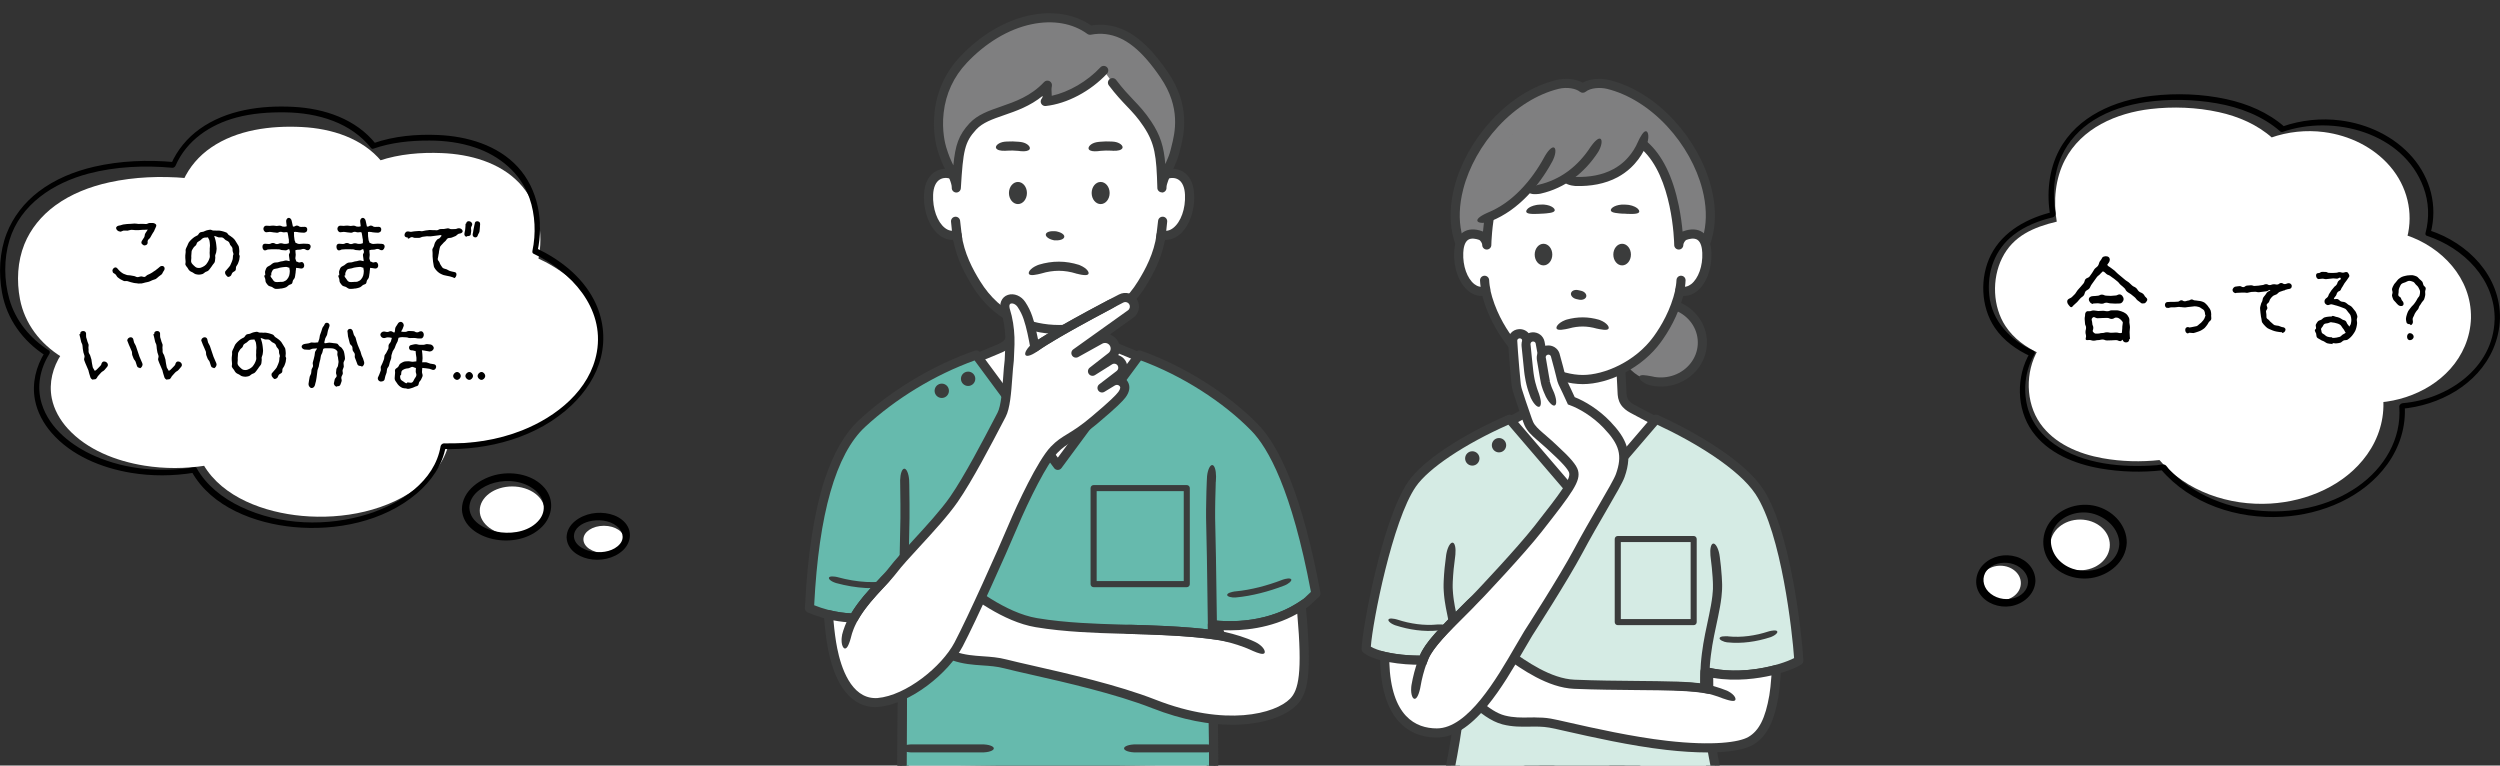<svg height="240" viewBox="0 0 783.74 240" width="783.74" xmlns="http://www.w3.org/2000/svg" xmlns:xlink="http://www.w3.org/1999/xlink"><rect x="0" y="0" width="783.74" height="240" fill="#333333" stroke="none"/><clipPath id="a"><path d="m248.38 0h320v240h-320z"/></clipPath><ellipse cx="652.1" cy="170.83" fill="#fff" rx="9.32" ry="7.95"/><ellipse cx="627.09" cy="182.8" fill="#fff" rx="6.44" ry="5.45"/><path d="m664.39 170.6c-.18 4.21-3.77 7.11-7.64 8.02-4.12.97-8.72-.11-11.58-3.34-2.63-2.98-3.07-7.46-.6-10.68s7.19-4.61 11.23-3.66c4.46 1.06 8.63 4.83 8.6 9.66 0 1.65 2.32.9 2.33-.47.03-5.25-3.92-9.62-8.77-11.21s-10.58-.36-14.22 3.4-4.2 9.21-1.44 13.44 8.23 6.2 13.25 5.46c5.65-.84 10.93-5.1 11.18-11.09.07-1.65-2.27-.89-2.33.47z"/><path d="m635.8 182.5c-.11 2.61-2.2 4.47-4.63 5.07-2.76.68-5.86-.04-7.85-2.12-1.71-1.79-2.08-4.56-.51-6.55 1.73-2.19 4.83-2.84 7.46-2.3 2.81.57 5.54 2.84 5.52 5.9-.01 1.62 2.29.96 2.3-.38.02-3.61-2.57-6.54-5.94-7.57-3.58-1.1-7.61-.28-10.31 2.36-2.5 2.44-3.14 6.42-1.11 9.36s5.96 4.32 9.52 3.78c4-.61 7.68-3.7 7.85-7.93.07-1.61-2.24-.96-2.3.38z"/><path d="m774.64 99.66c.21-12.51-9.2-22.26-20.36-25.96l.33.82c2.08-7.92-.01-16.12-5.26-22.28s-12.89-9.8-20.77-10.83c-5.62-.73-11.37-.12-16.72 1.77l.54.1c-4.73-4.23-10.68-6.78-16.79-8.12-6.96-1.53-14.4-1.81-21.47-.98-10.6 1.25-21.56 5.93-26.79 15.96-3.03 5.82-3.69 12.92-2.56 19.34.26-.4-.26.4 0 0-7.25 1.75-13.67 4.42-17.15 11.44-3.24 6.52-2.95 15.24 1.09 21.33 2.55 3.85 6.31 6.58 10.42 8.48l-.25-1.03c-4.01 6.87-3.93 16.46.68 23.03 4.5 6.42 12.2 9.6 19.6 10.92 5.9 1.06 12.07 1.22 18.02.55l-.46-.26c8.5 10.18 22.14 14.69 35.01 13.93 11.49-.68 23.43-5.67 30.34-15.39 3.59-5.05 5.48-11.12 5.05-17.37-.33.35-.67.69-1 1.04 10.96-.95 22.09-7.03 26.59-17.68 1.18-2.8 1.83-5.78 1.92-8.83" fill="#fff"/><path d="m783.73 99.91c.22-13.34-9.99-23.74-22.1-27.7l.36.87c2.26-8.45-.02-17.2-5.71-23.77-5.7-6.57-13.99-10.45-22.55-11.55-6.1-.78-12.35-.13-18.15 1.89l.59.1c-5.13-4.51-11.6-7.23-18.23-8.67-7.55-1.64-15.63-1.93-23.31-1.04-11.51 1.33-23.41 6.33-29.08 17.03-3.29 6.21-4.01 13.78-2.78 20.64l.85-1.29c-7.88 1.87-15.69 6.01-19.48 13.5-3.52 6.96-3.2 16.25 1.18 22.76 2.76 4.1 6.86 7.02 11.31 9.05l-.27-1.1c-4.35 7.33-4.26 17.56.74 24.57 4.89 6.85 13.25 10.24 21.28 11.65 6.4 1.13 13.11 1.3 19.56.58l-.5-.28c9.23 10.86 24.03 15.67 38 14.86 12.48-.72 25.44-6.05 32.94-16.42 3.9-5.39 5.95-11.87 5.48-18.53-.36.37-.72.74-1.09 1.11 11.9-1.02 23.98-7.5 28.86-18.86 1.28-2.99 1.99-6.17 2.09-9.42.04-1.22-1.65-.52-1.68.43-.46 15.16-14.78 24.87-28.78 26.07-.52.04-1.13.53-1.09 1.11.72 10.2-4.75 19.19-12.92 24.95-9.23 6.51-21.09 8.79-32.2 7.53-6.1-.69-12.14-2.51-17.52-5.49-2.43-1.35-4.73-2.94-6.83-4.77-.97-.84-1.89-1.73-2.77-2.67-.31-.33-.76-1.07-1.14-1.29-.63-.37-1.9.03-2.61.08-10.71.81-23.11-.21-32.15-6.59-3.72-2.62-6.74-6.25-8.13-10.63-1.81-5.7-1.17-12.39 1.89-17.53.23-.39.15-.91-.27-1.1-7.21-3.29-13.06-9.26-13.9-17.42-.76-7.36 1.75-14.37 7.66-18.95 3.59-2.78 7.9-4.45 12.28-5.49.55-.13.95-.75.85-1.29-1.05-5.89-.6-12.48 1.92-17.97 2.13-4.64 5.68-8.47 9.99-11.18 4.97-3.13 10.68-4.85 16.46-5.69 7.24-1.05 14.94-.88 22.14.38 7.27 1.27 14.43 3.97 20.02 8.89.14.12.41.16.59.1 16.02-5.58 37.87.18 44.22 17.35 1.7 4.61 1.9 9.57.64 14.31-.09.33 0 .76.36.87 11.54 3.77 21.52 13.63 21.31 26.4-.02 1.22 1.67.52 1.68-.43z"/><g fill="#fff"><ellipse cx="160.57" cy="160.08" rx="10.17" ry="7.58"/><ellipse cx="189.32" cy="169.08" rx="6.42" ry="4.25"/><path d="m168.69 81.65c1.88-8.45.23-17.89-6-24.38-6.12-6.38-15.39-8.93-24.19-9.28-6.58-.27-13.32.29-19.57 2.37l.69.23c-6.02-7.25-15.61-10.3-25-10.77-9.77-.49-20.32.86-28.45 6.44-3.78 2.59-6.8 6.1-8.66 10.18l.93-.6c-7.99-.71-16.35-.39-24.19 1.33-6.06 1.33-11.97 3.62-16.93 7.25-4.3 3.15-7.73 7.32-9.68 12.16-2.17 5.38-2.46 11.55-1.38 17.19 1.46 7.63 6.32 14.01 13.09 18.16l-.1-.93c-2.71 4.13-3.97 9-3.02 13.84.7 3.56 2.56 6.82 5.03 9.54 6.02 6.63 15.16 10.18 24.04 11.6 6.36 1.02 12.85.96 19.2-.02l-.69-.23c6.01 10.27 19.24 14.94 30.87 16 12.86 1.18 27.23-1.56 37.3-9.7 4.38-3.54 7.89-8.26 8.85-13.75l-1.02.81c13.91.41 28.89-3.35 39.18-12.72 4.15-3.78 7.47-8.49 8.88-13.85 1.48-5.63.68-11.57-2.11-16.72-3.69-6.82-10.31-11.73-17.44-14.97"/></g><path d="m168.53 78.69c1.95-9.13.24-19.33-6.2-26.34-6.33-6.89-15.91-9.64-25-10.03-6.8-.29-13.77.32-20.23 2.56l.72.25c-6.22-7.84-16.13-11.13-25.84-11.63-10.1-.53-21 .93-29.41 6.96-3.9 2.8-7.03 6.59-8.95 11l.96-.65c-8.26-.76-16.9-.42-25 1.44-6.26 1.44-12.37 3.92-17.5 7.84-4.45 3.4-7.99 7.91-10.01 13.14-2.24 5.81-2.54 12.48-1.42 18.57 1.51 8.24 6.53 15.13 13.53 19.63l-.1-1.01c-2.8 4.46-4.11 9.73-3.12 14.95.73 3.85 2.65 7.37 5.2 10.31 6.23 7.16 15.67 11 24.85 12.54 6.57 1.1 13.28 1.04 19.85-.03l-.72-.25c6.22 11.1 19.89 16.14 31.91 17.29 13.29 1.27 28.15-1.68 38.55-10.48 4.53-3.83 8.15-8.93 9.15-14.86l-1.05.88c14.38.44 29.86-3.62 40.5-13.74 4.29-4.08 7.72-9.17 9.18-14.97 1.53-6.08.7-12.5-2.18-18.06-3.81-7.36-10.66-12.67-18.03-16.17-.84-.4-1.84 1.27-.89 1.72 11.71 5.56 22.3 16.92 19.83 30.82-2.12 11.94-12.69 20.28-23.39 24.53-7.78 3.09-16.2 4.34-24.54 4.09-.45-.01-.98.44-1.05.88-1.86 11.1-12.69 18.08-22.66 21.25-12.84 4.08-27.74 3.59-39.97-2.24-5.61-2.67-10.8-6.67-13.87-12.16-.15-.27-.45-.3-.72-.25-10.37 1.69-21.39.76-31.08-3.47-7.18-3.13-14.3-8.58-16.72-16.35-1.68-5.41-.6-10.98 2.38-15.73.16-.26.2-.81-.1-1.01-5.93-3.8-10.52-9.33-12.47-16.16-1.67-5.85-1.73-12.61.04-18.45 3.41-11.27 13.83-17.98 24.71-20.86 8.5-2.25 17.67-2.65 26.4-1.84.37.03.82-.32.96-.65 3.47-7.97 10.85-12.9 19.06-15.1 4.98-1.33 10.16-1.7 15.31-1.63 5.13.07 10.27.85 15.07 2.7 4.59 1.77 8.77 4.58 11.83 8.45.17.22.43.35.72.25 5.67-1.97 11.6-2.57 17.58-2.56 4.86 0 9.74.63 14.35 2.19 7.71 2.6 14.33 8.05 17.05 15.88 1.81 5.19 2.05 11.18.91 16.54-.27 1.25 1.4 1.03 1.61.03z"/><path d="m144.81 159.71c.24 5.22 5.14 8.3 9.8 9.3 5.3 1.15 11.4.05 15.33-3.89 3.32-3.34 3.93-8.43.81-12.11-3.46-4.09-9.52-5.28-14.59-4.3-5.31 1.03-11.36 5-11.35 11 0 1.65 2.33.9 2.33-.47 0-4.19 4.22-6.92 7.85-7.9 4.26-1.14 9.33-.54 12.79 2.37 2.82 2.38 3.71 6.25 1.28 9.25-2.79 3.44-7.77 4.43-11.97 3.94-4.08-.47-9.72-2.87-9.94-7.66-.08-1.65-2.4-.9-2.33.47z"/><path d="m177.63 168.52c.17 3.69 3.41 5.9 6.75 6.65 3.72.84 8.07 0 10.9-2.64 2.49-2.32 3.02-5.92.75-8.58-2.46-2.88-6.91-3.62-10.47-2.97-3.71.68-7.93 3.32-7.93 7.53 0 1.62 2.3.96 2.3-.38 0-2.56 2.49-4.09 4.72-4.66 2.83-.73 6.28-.43 8.65 1.41 1.8 1.4 2.65 3.74 1.05 5.64-1.85 2.21-5.22 2.82-7.95 2.52-2.59-.29-6.33-1.82-6.48-4.91-.07-1.61-2.36-.96-2.3.38z"/><path d="m51.31 84.97c-.26.29-.35.75-.61 1.02-.29.26-.64.46-.93.7-.32.26-.58.55-.9.75-.35.2-.78.23-1.13.41-.35.15-.7.35-1.04.46-.38.12-.75.17-1.16.26-.38.06-.73.26-1.13.29-.38.03-.78.03-1.19.03-.03 0-.09-.06-.12-.06-.38 0-.75-.09-1.1-.12-.35-.06-.7-.2-1.04-.26-.38-.09-.7-.2-1.04-.32-.35-.09-.81.09-1.13-.06-.35-.15-.7-.32-.99-.49-.32-.17-.61-.44-.9-.64-.29-.23-.41-.64-.67-.9s-.67-.38-.9-.67l.09-.06c-.35-.41-.15-.93.26-1.28.44-.32.81-.26 1.16.17.23.29.52.61.81.87.26.23.61.49.96.7.32.17.73.26 1.07.41s.78.06 1.16.15.73.15 1.13.2c.38.03.73.35 1.13.35.38 0 .73-.2 1.1-.23.38-.03.78.23 1.13.17.38-.09.64-.55.99-.67s.64-.29.96-.46.61-.35.9-.58.64-.35.9-.64c.26-.23.61-.41.87-.7.35-.41.99-.55 1.39-.2.41.35.32.99-.03 1.39zm-14.91-13.37c-.06-.55.49-.84 1.02-.9.41-.03.78-.26 1.19-.32.38-.03.78-.12 1.19-.15s.78-.03 1.19-.06.81-.09 1.19-.09c.41-.03.81.12 1.22.12.41-.03.81-.03 1.19-.03.41 0 .81.06 1.22.06.35 0 .73-.32 1.07-.32h1.07c.35.03.81.23.99.52.17.29-.06.73-.2 1.02-.29.49-.2.55-.46 1.04-.29.49-.35.46-.61.96q-.29.49-.55.99c-.29.49-.46.38-.75.87-.26.49.09.7-.2 1.19-.17.32-.64.44-.99.44-.15 0-.26-.15-.41-.23-.46-.26-.58-.7-.32-1.16.32-.58.41-.55.73-1.13.32-.61.06-.75.41-1.33.32-.58.44-.52.7-1.13-.17 0-.32.06-.46.06-.38 0-.78.03-1.19.03-.38.03-.75.06-1.16.09-.38 0-.75-.03-1.16 0-.38 0-.78-.12-1.19-.09-.38.03-.75.2-1.13.26-.41.03-.81-.06-1.19-.03-.38.06-.75.32-1.13.38v-.09c-.55.06-1.19-.44-1.25-.96z"/><path d="m72.74 74.36c.32.29.64.52.87.84s.44.67.64 1.02c.17.38.49.7.61 1.07.12.38.09.81.15 1.19.06.44-.06.81-.06 1.22 0 .2.23.44.2.64-.03.38-.09.78-.15 1.13-.09.38-.26.73-.38 1.1-.12.35-.41.64-.58.99-.15.35 0 .87-.2 1.19s-.7.44-.96.73-.29.78-.58 1.02c-.17.17-.52.32-.75.32-.26 0-.46-.35-.67-.55-.35-.38-.49-1.04-.09-1.39.26-.26.46-.55.7-.81.23-.29.49-.52.67-.84.17-.32.29-.64.44-.99.12-.32.26-.64.35-1.02.09-.35.03-.7.09-1.07 0-.17.15-.29.15-.44 0-.35-.2-.67-.26-1.02s.03-.73-.12-1.04c-.12-.35-.44-.55-.64-.87-.17-.29-.2-.7-.46-.93-.23-.26-.58-.38-.9-.55-.38-.23-.64-.67-1.02-.81-.41-.17-.9 0-1.31-.09-.44-.12-.93-.41-1.33-.44.12.44.32.93.41 1.36.09.44.2.87.23 1.31s.12.9.12 1.33c0 .35-.09.7-.12 1.04-.03.35-.26.67-.32 1.02s.09.73 0 1.04c-.06.38-.03.75-.17 1.1-.12.35-.46.58-.64.9-.17.32-.41.58-.61.87-.23.29-.41.61-.67.84-.26.26-.64.35-.96.49-.32.17-.58.52-.93.64-.32.09-.73.2-1.1.2-.32 0-.7-.06-1.04-.15-.38-.09-.67-.41-.96-.55-.35-.17-.7-.29-.96-.55-.29-.23-.44-.58-.64-.9-.2-.29-.49-.55-.64-.9-.12-.35.09-.78.03-1.13s-.09-.7-.09-1.07c0-.49-.03-1.02.09-1.57.09-.38-.06-.81.06-1.19.12-.35.32-.73.49-1.07.17-.35.26-.75.49-1.07.2-.32.52-.58.78-.87s.61-.49.9-.75c.29-.23.7-.35 1.02-.55.32-.23.46-.75.84-.93.29-.15.73-.12 1.04-.23.32-.12.64-.32.99-.41.35-.06.7-.17 1.04-.2.35-.06.73.26 1.07.26s.7-.03 1.04.03c.35.03.7-.06 1.04.03.35.06.7.12 1.04.23.32.12.67.2.99.35s.46.61.75.78c.35.23.67.41.96.67zm-7.02 4.96c.06-.46.03-.93.03-1.36s.12-.84.06-1.28c-.03-.41-.06-.84-.15-1.25-.09-.44-.35-.64-.46-1.02-.55.12-1.07-.03-1.54.23-.32.15-.55.49-.84.7s-.64.35-.9.58-.29.7-.49.96c-.23.29-.58.44-.75.75-.17.32-.44.61-.55.93-.12.35-.06.73-.12 1.1-.09.41-.03.81-.03 1.19 0 .49-.15.96-.03 1.33.15.46.49.75.78 1.04.32.29.61.61 1.07.73.2.06.41.03.58.06.41 0 .81-.15 1.19-.35.35-.17.73-.41 1.02-.73.23-.32.52-.67.7-1.04.17-.35.38-.78.46-1.19.09-.46-.06-.96-.03-1.39z"/><path d="m96.46 76.45c.52 0 .9.26.93.78 0 .55-.38 1.22-.9 1.22-.67 0-.67-.41-1.31-.41s-.64.23-1.28.23-.64.03-1.28.15c.03.17 0 .23 0 .44.03.38.06.73.09 1.04 0 .38-.12.73-.12 1.07.03.38.26.64.26.99.35.03.55.26.84.32.32.06.7-.17.99-.12.49.09.78.78.67 1.31-.09.52-.58.81-1.1.7-.41-.09-.9-.15-1.42-.2 0 .35-.09.7-.12 1.02 0 .35-.06.7-.12 1.02s-.06.67-.17.99c-.09.35-.41.58-.55.87-.17.32-.12.78-.35 1.04-.26.26-.7.29-.99.49-.26.2-.49.49-.81.64-.32.12-.64.26-1.02.32-.32.09-.67.12-1.04.12-.03 0-.09.09-.12.09s-.03-.03-.06-.03c-.41-.03-.84.09-1.19 0-.41-.09-.73-.41-1.04-.58-.38-.17-.84-.2-1.13-.44-.29-.26-.52-.61-.73-.93s-.15-.78-.23-1.13c-.09-.35-.32-.73-.32-1.1 0 0 .32-.03.32-.12.03-.44-.15-.87-.03-1.25.15-.41.26-.84.52-1.16s.75-.44 1.07-.67c.35-.26.67-.58 1.07-.75.38-.17.84-.09 1.28-.17s.81-.29 1.28-.32c.46-.03.9-.26 1.31-.26s.78.2 1.16.2c0-.29-.09-.61-.12-.96 0-.29-.12-.61-.12-.96-.03-.32.35-.67.32-.99 0-.23-.2-.58-.2-.81-.55-.09-.58.35-1.13.35-.52 0-.55-.09-1.07-.09-.55 0-.55-.23-1.1-.23s-.55-.03-1.07-.03h-1.1c-.55 0-.55.06-1.07.06-.55 0-.55.29-1.1.29-.52 0-.78-.58-.78-1.1-.03-.55.23-.96.78-.99.61 0 .61.09 1.25.09s.61-.32 1.25-.32.64.35 1.25.35c.64-.03.64-.26 1.25-.26s.64.2 1.28.2.61-.03 1.22-.23c-.03-.41.03-.7 0-1.07-.06-.41-.17-.78-.2-1.19-.06-.38-.12-.7-.2-1.1-.52-.2-.52-.03-1.1-.03s-.55-.17-1.1-.17c-.58 0-.58.32-1.13.29-.55 0-.55-.12-1.13-.12-.55-.03-.55-.15-1.1-.15-.58 0-.58.12-1.13.12-.52-.03-.9-.58-.9-1.1.03-.55.41-.99.93-.96.55 0 .55.06 1.07.06s.55-.12 1.07-.09c.52 0 .52.09 1.07.12.52 0 .52-.12 1.04-.09.55 0 .55.29 1.07.29.52.03.58.06 1.07-.12-.06-.41-.09-.9-.17-1.36-.09-.52.17-1.16.7-1.25.52-.09.93.41 1.02.93.12.61.29 1.22.38 1.74.58.23.67-.29 1.28-.26.61 0 .58.41 1.19.41.64.03.64-.03 1.25-.03.52.03.78.32.78.84s-.29.93-.81.93c0 0 0 .09-.03.09-.55 0-.55-.03-1.1-.06-.55 0-1.1-.15-1.1-.15-.55 0-.61-.17-1.13 0 .06.41 0 .87.03 1.25.06.41.12.78.15 1.16s.26.55.29.93c.64.2.58.38 1.25.38s.67-.09 1.31-.09.67.06 1.33.06v.03zm-5.62 8.67c.06-.38-.12-.67-.12-1.19-.38 0-.61-.26-1.04-.26-.38 0-.78.09-1.22.12-.52.03-.96.2-1.36.32-.49.15-1.07.12-1.39.35-.29.23-.41.61-.55.87-.15.29-.12.61-.12.99 0 0 .03 0 .03.03s-.29 0-.29 0c0 .46.38.78.61 1.13.2.32.41.7.84.87.35.12.78.06 1.28.06 0 0 0 .03.03.03l.03-.06c.52-.03.93.03 1.31-.09.46-.17.84-.38 1.1-.7.29-.32.52-.7.67-1.16.12-.38.17-.81.2-1.31z"/><path d="m119.66 76.45c.52 0 .9.26.93.78 0 .55-.38 1.22-.9 1.22-.67 0-.67-.41-1.31-.41s-.64.23-1.28.23-.64.03-1.28.15c.03.17 0 .23 0 .44.03.38.06.73.09 1.04 0 .38-.12.73-.12 1.07.03.38.26.64.26.99.35.03.55.26.84.32.32.06.7-.17.99-.12.49.09.78.78.67 1.31-.09.52-.58.81-1.1.7-.41-.09-.9-.15-1.42-.2 0 .35-.09.7-.12 1.02 0 .35-.06.7-.12 1.02s-.06.67-.17.99c-.09.35-.41.58-.55.87-.17.32-.12.78-.35 1.04-.26.26-.7.29-.99.49-.26.2-.49.49-.81.64-.32.12-.64.26-1.02.32-.32.09-.67.12-1.04.12-.03 0-.09.09-.12.09s-.03-.03-.06-.03c-.41-.03-.84.09-1.19 0-.41-.09-.73-.41-1.04-.58-.38-.17-.84-.2-1.13-.44-.29-.26-.52-.61-.73-.93s-.15-.78-.23-1.13c-.09-.35-.32-.73-.32-1.1 0 0 .32-.03.32-.12.03-.44-.15-.87-.03-1.25.15-.41.26-.84.52-1.16s.75-.44 1.07-.67c.35-.26.67-.58 1.07-.75.38-.17.84-.09 1.28-.17s.81-.29 1.28-.32c.46-.03.9-.26 1.31-.26s.78.2 1.16.2c0-.29-.09-.61-.12-.96 0-.29-.12-.61-.12-.96-.03-.32.35-.67.32-.99 0-.23-.2-.58-.2-.81-.55-.09-.58.35-1.13.35-.52 0-.55-.09-1.07-.09-.55 0-.55-.23-1.1-.23s-.55-.03-1.07-.03h-1.1c-.55 0-.55.06-1.07.06-.55 0-.55.29-1.1.29-.52 0-.78-.58-.78-1.1-.03-.55.23-.96.78-.99.61 0 .61.09 1.25.09s.61-.32 1.25-.32.64.35 1.25.35c.64-.03.64-.26 1.25-.26s.64.2 1.28.2.61-.03 1.22-.23c-.03-.41.03-.7 0-1.07-.06-.41-.17-.78-.2-1.19-.06-.38-.12-.7-.2-1.1-.52-.2-.52-.03-1.1-.03s-.55-.17-1.1-.17c-.58 0-.58.32-1.13.29-.55 0-.55-.12-1.13-.12-.55-.03-.55-.15-1.1-.15-.58 0-.58.12-1.13.12-.52-.03-.9-.58-.9-1.1.03-.55.41-.99.93-.96.55 0 .55.06 1.07.06s.55-.12 1.07-.09c.52 0 .52.09 1.07.12.52 0 .52-.12 1.04-.09.55 0 .55.29 1.07.29.52.03.58.06 1.07-.12-.06-.41-.09-.9-.17-1.36-.09-.52.17-1.16.7-1.25.52-.09.93.41 1.02.93.12.61.29 1.22.38 1.74.58.23.67-.29 1.28-.26.61 0 .58.41 1.19.41.64.03.64-.03 1.25-.03.52.03.78.32.78.84s-.29.93-.81.93c0 0 0 .09-.03.09-.55 0-.55-.03-1.1-.06-.55 0-1.1-.15-1.1-.15-.55 0-.61-.17-1.13 0 .06.41 0 .87.03 1.25.06.41.12.78.15 1.16s.26.55.29.93c.64.2.58.38 1.25.38s.67-.09 1.31-.09.67.06 1.33.06v.03zm-5.62 8.67c.06-.38-.12-.67-.12-1.19-.38 0-.61-.26-1.04-.26-.38 0-.78.09-1.22.12-.52.03-.96.2-1.36.32-.49.15-1.07.12-1.39.35-.29.23-.41.61-.55.87-.15.29-.12.61-.12.99 0 0 .03 0 .03.03s-.29 0-.29 0c0 .46.38.78.61 1.13.2.32.41.7.84.87.35.12.78.06 1.28.06 0 0 0 .03.03.03l.03-.06c.52-.03.93.03 1.31-.09.46-.17.84-.38 1.1-.7.29-.32.52-.7.67-1.16.12-.38.17-.81.2-1.31z"/><path d="m145.04 72.41c.06.55-.55.78-1.07.84-.38.03-.35.26-.7.35-.12.17-.26.35-.49.41-.41.15-.78.32-1.13.46-.41.17-.93.06-1.25.23-.41.23-.55.73-.87.96-.32.26-.61.55-.84.84s-.52.49-.7.81c-.15.29-.15.67-.26 1.02-.09.32-.12.64-.15 1.02-.03.32-.2.67-.2 1.04 0 .29-.17.58-.15.9.03.38.46.67.55.99.12.35.23.61.44.9.23.26.35.64.64.84.32.23.75.26 1.16.41.38.15.7.46 1.13.55.38.09.78.23 1.22.29.52.06.75.32.73.84-.06.49-.32 1.07-.81 1.07-.03 0-.06-.17-.09-.17-.41-.06-.75-.29-1.13-.35s-.75-.15-1.13-.23c-.38-.12-.78-.12-1.13-.29-.35-.15-.73-.32-1.04-.52-.32-.23-.67-.49-.93-.81-.29-.29-.52-.64-.73-1.02-.17-.35-.15-.78-.26-1.22-.09-.38-.12-.75-.15-1.16 0-.38-.09-.7-.09-1.02 0-.38-.03-.75 0-1.1.03-.38-.12-.78-.06-1.13.09-.35.38-.67.49-1.02.12-.35.15-.75.32-1.07s.41-.64.64-.93c.2-.23.64-.29.87-.52s.32-.49.61-.7c-.46-.41-.44-.15-1.16-.12-.35.03-.73.12-1.16.15-.38.03-.78.12-1.19.15-.38.03-.78-.06-1.19-.03s-.78.12-1.19.15-.78.32-1.16.35c-.44.03-.84 0-1.19 0-.7.06-.61-.26-1.19-.23-.58.06-.55.44-1.16.49 0 0-.06-.38-.09-.38-.49 0-.96-.2-.99-.7-.03-.55.38-1.16.93-1.19.58-.06.58.15 1.16.12.58-.06.58-.15 1.13-.17q.58-.06 1.16-.09c.58-.06.58.09 1.16.06.58-.06.58-.17 1.13-.23.58-.03.58-.09 1.16-.15.58-.03.58.09 1.16.06.58-.06.58.06 1.16.03.55-.06.55-.32 1.1-.38.58-.03.58 0 1.16-.03.58-.06.58-.15 1.13-.2.58-.03.61.29 1.19.26.58-.06.58.03 1.16-.03.55-.03.55-.23 1.13-.26.52-.03 1.16.35 1.19.87zm2.99-1.97c-.03.29-.32.61-.38.99-.03.35.12.73.06 1.07-.06.38-.09.75-.15 1.04-.12.44-.7.49-1.13.49-.06 0-.17.23-.23.2-.52-.12-.73-.67-.58-1.19.06-.23.12-.58.2-.96.06-.29.03-.64.09-.96.06-.35 0-.7.03-.99l.17.03c.06-.52.44-.9.96-.81.55.06 1.04.55.96 1.07zm2.49-.2c-.03.32-.03.73-.09 1.19-.06.38-.03.78-.12 1.19s-.41.75-.49 1.07c-.12.44-.35.73-.78.73-.09 0-.15 0-.23-.03-.52-.12-.73-.61-.61-1.13.09-.26.15-.64.2-1.04.09-.35.15-.7.2-1.04.06-.44.2-.84.23-1.04.03-.55.32-.81.87-.78.52.06.87.38.81.9z"/><path d="m33.5 113.67c.38.38.46.96.09 1.33-.44.46-.38.52-.84.99-.44.46-.55.32-1.02.78-.44.46-.41.49-.84.93-.46.46-.32.61-.75 1.04-.17.2-.58.2-.84.2-.06 0-.15.12-.2.09-.32-.06-.64-.41-.75-.7-.15-.38-.2-.78-.35-1.13-.15-.38-.17-.78-.29-1.13-.12-.38-.35-.7-.46-1.07-.12-.38-.35-.73-.46-1.07-.12-.38-.32-.73-.41-1.1-.09-.38.2-.87.12-1.25s-.26-.73-.35-1.1c-.09-.38-.12-.78-.2-1.16-.06-.38-.03-.78-.12-1.16-.06-.38-.35-.73-.41-1.1s-.2-.75-.26-1.16c-.06-.38-.23-.75-.29-1.13l.29-.03c-.09-.55.23-.87.75-.96.52-.06.99.17 1.07.7.03.41-.03.81.03 1.22s.29.75.35 1.16.32.75.41 1.16c.06.38-.09.81-.03 1.22.09.41-.03.84.06 1.22.09.41.44.73.52 1.13.09.38.23.75.35 1.16.09.38.06.81.17 1.19.12.38.12.81.23 1.19.12.38.49.75.64 1.13.55-.26.52-.35.96-.75q.41-.44.84-.87c.41-.44.17-.67.58-1.1.38-.38 1.04-.23 1.42.15zm10.39 1.77c-.06 0-.2-.17-.29-.17-.41 0-.61-.32-.73-.75-.12-.38-.23-.75-.35-1.1-.12-.38-.52-.67-.64-1.02-.12-.38-.26-.73-.41-1.07-.12-.38-.03-.81-.15-1.16-.15-.38-.35-.73-.46-1.07-.15-.38-.35-.73-.46-1.04-.17-.41-.29-.78-.41-1.07h-.03c-.2-.49.15-.99.64-1.19.49-.17.96-.03 1.16.46.12.29.12.73.29 1.16.12.32.41.64.55 1.04.15.35.26.73.38 1.13.15.35.23.73.38 1.13.12.35.26.73.38 1.13.12.35.35.7.46 1.07.12.38.38.73.46 1.13.15.49-.26 1.25-.78 1.39z"/><path d="m56.7 113.67c.38.38.46.96.09 1.33-.44.46-.38.52-.84.99-.44.46-.55.32-1.02.78-.44.46-.41.49-.84.93-.46.46-.32.61-.75 1.04-.17.2-.58.2-.84.2-.06 0-.15.12-.2.09-.32-.06-.64-.41-.75-.7-.15-.38-.2-.78-.35-1.13-.15-.38-.17-.78-.29-1.13-.12-.38-.35-.7-.46-1.07-.12-.38-.35-.73-.46-1.07-.12-.38-.32-.73-.41-1.1-.09-.38.2-.87.12-1.25s-.26-.73-.35-1.1c-.09-.38-.12-.78-.2-1.16-.06-.38-.03-.78-.12-1.16-.06-.38-.35-.73-.41-1.1s-.2-.75-.26-1.16c-.06-.38-.23-.75-.29-1.13l.29-.03c-.09-.55.23-.87.75-.96.52-.06.99.17 1.07.7.03.41-.03.81.03 1.22s.29.75.35 1.16.32.75.41 1.16c.06.38-.09.81-.03 1.22.09.41-.03.84.06 1.22.09.41.44.73.52 1.13.09.38.23.75.35 1.16.09.38.06.81.17 1.19.12.38.12.81.23 1.19.12.38.49.75.64 1.13.55-.26.52-.35.96-.75q.41-.44.84-.87c.41-.44.17-.67.58-1.1.38-.38 1.04-.23 1.42.15zm10.39 1.77c-.06 0-.2-.17-.29-.17-.41 0-.61-.32-.73-.75-.12-.38-.23-.75-.35-1.1-.12-.38-.52-.67-.64-1.02-.12-.38-.26-.73-.41-1.07-.12-.38-.03-.81-.15-1.16-.15-.38-.35-.73-.46-1.07-.15-.38-.35-.73-.46-1.04-.17-.41-.29-.78-.41-1.07h-.03c-.2-.49.15-.99.64-1.19.49-.17.96-.03 1.16.46.12.29.12.73.29 1.16.12.32.41.64.55 1.04.15.35.26.73.38 1.13.15.35.23.73.38 1.13.12.35.26.73.38 1.13.12.35.35.7.46 1.07.12.38.38.73.46 1.13.15.49-.26 1.25-.78 1.39z"/><path d="m87.3 106.36c.32.29.64.52.87.84s.44.67.64 1.02c.17.38.49.7.61 1.07.12.38.09.81.15 1.19.06.44-.06.81-.06 1.22 0 .2.23.44.2.64-.03.38-.09.78-.15 1.13-.09.38-.26.73-.38 1.1-.12.35-.41.64-.58.99-.15.35 0 .87-.2 1.19s-.7.44-.96.73-.29.78-.58 1.02c-.17.17-.52.32-.75.32-.26 0-.46-.35-.67-.55-.35-.38-.49-1.04-.09-1.39.26-.26.46-.55.7-.81.23-.29.49-.52.67-.84.17-.32.29-.64.44-.99.12-.32.26-.64.35-1.02.09-.35.03-.7.09-1.07 0-.17.15-.29.15-.44 0-.35-.2-.67-.26-1.02s.03-.73-.12-1.04c-.12-.35-.44-.55-.64-.87-.17-.29-.2-.7-.46-.93-.23-.26-.58-.38-.9-.55-.38-.23-.64-.67-1.02-.81-.41-.17-.9 0-1.31-.09-.44-.12-.93-.41-1.33-.44.12.44.32.93.41 1.36.09.44.2.87.23 1.31s.12.9.12 1.33c0 .35-.09.7-.12 1.04-.03.35-.26.67-.32 1.02s.09.73 0 1.04c-.06.38-.03.75-.17 1.1-.12.35-.46.58-.64.9-.17.32-.41.58-.61.87-.23.29-.41.61-.67.84-.26.26-.64.35-.96.49-.32.17-.58.52-.93.64-.32.09-.73.2-1.1.2-.32 0-.7-.06-1.04-.15-.38-.09-.67-.41-.96-.55-.35-.17-.7-.29-.96-.55-.29-.23-.44-.58-.64-.9-.2-.29-.49-.55-.64-.9-.12-.35.09-.78.03-1.13s-.09-.7-.09-1.07c0-.49-.03-1.02.09-1.57.09-.38-.06-.81.06-1.19.12-.35.32-.73.49-1.07.17-.35.26-.75.49-1.07.2-.32.52-.58.78-.87s.61-.49.9-.75c.29-.23.7-.35 1.02-.55.32-.23.46-.75.84-.93.29-.15.73-.12 1.04-.23.32-.12.64-.32.99-.41.35-.06.7-.17 1.04-.2.35-.06.73.26 1.07.26s.7-.03 1.04.03c.35.03.7-.06 1.04.03.35.06.7.12 1.04.23.32.12.67.2.99.35s.46.61.75.78c.35.23.67.41.96.67zm-7.02 4.96c.06-.46.03-.93.03-1.36s.12-.84.06-1.28c-.03-.41-.06-.84-.15-1.25-.09-.44-.35-.64-.46-1.02-.55.12-1.07-.03-1.54.23-.32.15-.55.49-.84.7s-.64.35-.9.58-.29.7-.49.96c-.23.29-.58.44-.75.75-.17.32-.44.61-.55.93-.12.35-.06.73-.12 1.1-.09.41-.03.81-.03 1.19 0 .49-.15.96-.03 1.33.15.46.49.75.78 1.04.32.29.61.61 1.07.73.2.06.41.03.58.06.41 0 .81-.15 1.19-.35.35-.17.73-.41 1.02-.73.23-.32.52-.67.7-1.04.17-.35.38-.78.46-1.19.09-.46-.06-.96-.03-1.39z"/><path d="m105.68 107.72c.32.15.46.55.73.81.26.23.64.35.81.67.2.32.46.61.58.99.12.35.17.73.23 1.13.06.35.12.73.12 1.13 0 .44-.41.84-.46 1.31-.03.41.12.81.09 1.16-.06.41-.32.75-.38 1.1-.06.38.12.78.06 1.16-.09.38-.38.7-.44 1.07-.09.38.17.81.09 1.19-.09.38-.26.73-.38 1.1-.12.44-.55.55-.99.55-.09 0-.17.17-.23.15-.52-.12-.96-.73-.81-1.22.09-.38.15-.73.23-1.07.09-.38.52-.64.61-.99.06-.38-.26-.81-.2-1.16s.09-.73.12-1.07c.06-.38.44-.67.49-1.04.03-.35.12-.73.17-1.1.06-.41-.12-.78-.12-1.13 0-.44-.17-.78-.23-1.13-.09-.44.15-.96-.03-1.22-.32-.46-.78-.75-1.39-.87-.29-.06-.75-.06-1.28-.06-.38-.03-.78 0-1.25 0-.17 0-.29.17-.49.17-.12.38-.17.73-.26 1.1s-.38.7-.46 1.07c-.09.38-.12.78-.2 1.16-.09.38-.2.75-.29 1.13-.06.38-.15.75-.2 1.13-.09.38-.32.73-.38 1.1-.09.38-.06.78-.15 1.16-.06.41-.09.78-.15 1.16-.09.38-.15.78-.2 1.16-.09.38-.23.75-.29 1.13-.09.46-.49.99-.96.99-.06 0-.15.03-.2 0-.52-.09-.96-.81-.87-1.33.06-.38.12-.75.17-1.13.06-.35.15-.73.2-1.1.09-.35.38-.7.44-1.04.09-.38.06-.75.12-1.13.09-.38.38-.7.46-1.04.09-.38-.15-.81-.06-1.19.06-.35.2-.7.29-1.07.09-.35.17-.73.26-1.1.09-.35.06-.75.15-1.1.09-.38.52-.81.64-1.19-.41.03-.96.09-1.31.09-.41.03-.78.32-1.13.35-.44.03-.81-.09-1.13-.06-.52.06-1.22-.32-1.25-.87-.06-.52.52-.87 1.07-.93.29-.03.64-.12 1.02-.15.32-.03.64-.26 1.02-.29.32 0 .7.09 1.04.06.35-.03.64-.06.99-.09.12-.38.26-.7.38-1.07s.09-.78.2-1.16c.12-.38.29-.75.41-1.13.12-.35.23-.75.35-1.1.12-.38.49-.67.64-1.04.15-.52.52-.75 1.04-.61.49.17.7.64.52 1.13-.15.44-.29.84-.44 1.25s-.12.87-.26 1.28c-.12.44-.44.78-.58 1.19-.12.41-.2.84-.32 1.28l.17.26c.49 0 .99-.2 1.39-.2.52.03.99.12 1.39.17.35.06.75.03 1.07.17zm7.84 7.2c-.12.03-.29-.17-.41-.17-.41-.03-.9-.12-1.04-.49-.15-.35-.26-.73-.41-1.1-.15-.35-.26-.73-.41-1.07-.12-.38.09-.84-.06-1.22-.12-.35-.46-.64-.61-1.02-.12-.38-.03-.81-.15-1.16-.12-.38-.64-.61-.75-.99-.12-.38-.17-.75-.29-1.13-.12-.35-.17-.75-.29-1.13-.09-.38-.03-.78-.12-1.16-.17-.52 0-1.02.52-1.16s.96.17 1.1.7c.09.38.2.73.32 1.1.12.35.49.64.58 1.02.12.35.17.73.29 1.1.12.35.23.73.35 1.07.15.38.29.73.44 1.07.12.35.32.7.44 1.04.15.38.17.75.32 1.1.12.38.32.7.46 1.04.15.38.2.75.35 1.1.17.49-.15 1.25-.64 1.45z"/><path d="m130.8 106.07c-.58-.09-.58-.12-1.16-.12s-.58.03-1.16.03-.58-.23-1.19-.23-.58-.06-1.16-.06-.61.06-1.19.2c-.12.35-.17.75-.29 1.13-.15.35-.38.67-.52 1.02-.15.38-.26.73-.41 1.1-.15.35-.46.64-.61.99-.15.38-.23.75-.35 1.1-.15.38-.03.84-.15 1.19s-.26.73-.38 1.07c-.12.38-.17.78-.29 1.13-.12.38-.46.67-.58 1.02-.12.38-.06.78-.17 1.16-.12.38-.26.73-.38 1.07-.12.38-.15.78-.26 1.13-.12.44-.7.61-1.13.61-.09 0-.17 0-.26-.03-.49-.15-.84-.67-.7-1.19.12-.38.38-.7.49-1.1.12-.38.29-.73.41-1.13.12-.38-.09-.87.03-1.25s.41-.73.52-1.1c.12-.38.32-.75.44-1.13.15-.38.09-.84.2-1.22.15-.38.52-.67.64-1.04.15-.38.41-.7.55-1.07s-.03-.87.12-1.25.52-.67.67-1.04.17-.75.32-1.13q-.61-.17-1.25-.17c-.64 0-.64.23-1.28.23-.52 0-1.07-.52-1.07-1.04 0-.55.55-1.02 1.07-1.02.55 0 .55.15 1.1.15s.55-.26 1.1-.26c.58 0 .67.52 1.19.38.17-.44.09-1.1.26-1.51s.52-.73.7-1.13c.2-.49.81-.81 1.28-.58.49.2.78.87.55 1.36-.12.29-.2.55-.32.84s-.32.46-.44.75c.61.15.61.12 1.25.12s.61-.29 1.25-.29.61.06 1.25.06.64.38 1.25.38.64-.35 1.25-.35c.55 0 .87.55.87 1.1 0 .52-.32 1.16-.87 1.16-.58 0-.58.03-1.19-.03zm5.89 9.16c-.12.52-.55.84-1.04.73-.32-.09-.67-.26-1.04-.35-.35-.06-.73-.09-1.07-.15-.35-.03-.81-.09-1.16-.12-.03.38-.06.84-.09 1.22-.03.41.23.81.2 1.19s-.29.75-.41 1.07c-.12.38-.44.61-.64.93-.17.32-.15.84-.41 1.1s-.75.26-1.07.46c-.32.17-.67.29-1.02.38-.38.12-.73.23-1.1.23-.03 0-.03-.03-.06-.03-.17 0-.32-.09-.49-.12-.38-.03-.78-.03-1.16-.17-.35-.15-.7-.38-.99-.64-.32-.26-.52-.58-.75-.93-.2-.32-.49-.61-.61-1.02-.12-.38 0-.75 0-1.19 0-.23.03-.46.06-.73.09-.41-.12-.87.03-1.22.17-.38.67-.52.93-.84.26-.29.35-.81.7-1.04.32-.2.7-.46 1.07-.58.38-.15.84-.12 1.25-.15.49-.06 1.02.15 1.57.15.38 0 .75-.12 1.13-.12 0-.38.06-.75.03-1.13 0-.38-.17-.75-.17-1.13-.03-.41-.06-.61-.09-.99-.44.03-.73-.23-1.07-.2-.52.06-.93-.2-.99-.75-.06-.52.26-.9.81-.96.38-.06.81-.23 1.28-.23.41-.03.84.2 1.28.2.38 0 .75-.03 1.13 0 .35 0 .75-.23 1.13-.23.35.03.73.09 1.1.12.52.06 1.07.67 1.02 1.19-.06.49-.64.99-1.13.99-.03 0-.09.03-.15.03-.38-.03-.75-.17-1.16-.2-.38-.03-.87-.2-1.28-.2.03.38.15.87.15 1.28.03.41.06.78.06 1.19.03.41-.12.93-.12 1.31.41.06.93-.06 1.33 0 .44.09.78.32 1.19.41.44.06.84.12 1.22.2.49.12.73.52.61 1.04zm-6.36 1.19c.03-.38.03-.67.06-1.07-.38 0-.64-.29-.99-.29l-.03-.06c-.49 0-.96.41-1.36.46-.44.06-.78.06-1.1.2-.38.17-.75.32-.96.64-.2.29-.12.73-.2 1.16-.03.15-.32.23-.32.38 0 .38.03.81.2 1.1.17.32.58.49.87.7s.61.49.96.52c.09 0 .2-.29.32-.29.46 0 .99.23 1.36.06.41-.2.55-.73.78-1.13.17-.35.58-.7.61-1.19.06-.38-.23-.78-.2-1.19z"/><path d="m144.45 117.87c0 .61-.58 1.22-1.16 1.22-.61 0-1.22-.61-1.22-1.22s.61-1.25 1.22-1.25 1.16.64 1.16 1.25z"/><path d="m148.28 117.87c0 .61-.58 1.22-1.16 1.22-.61 0-1.22-.61-1.22-1.22s.61-1.25 1.22-1.25 1.16.64 1.16 1.25z"/><path d="m152.11 117.87c0 .61-.58 1.22-1.16 1.22-.61 0-1.22-.61-1.22-1.22s.61-1.25 1.22-1.25 1.16.64 1.16 1.25z"/><path d="m672.9 94.56c-.25.29-.4.54-.76.54-.25 0-.65.11-.87-.07-.54-.47-.61-.43-1.16-.87-.54-.47-.43-.61-.98-1.05-.54-.47-.58-.43-1.12-.9-.58-.43-.65-.33-1.19-.79-.58-.47-.36-.72-.9-1.16-.54-.47-.51-.51-1.08-.94-.54-.47-.43-.58-.98-1.05q-.58-.43-1.12-.9c-.54-.43-.61-.36-1.16-.83-.54-.43-.72-.22-1.26-.69s-.43-.51-1.08-.79c-.29.36-.54.43-.83.83-.29.36-.76.58-1.05.98-.29.36-.54.76-.83 1.16-.29.36-.54.79-.83 1.16s-.4.87-.72 1.26c-.29.36-.83.51-1.16.87-.29.36-.29 1.01-.61 1.34-.29.36-.79.58-1.08.94-.33.36-.61.72-.94 1.08s-.72.61-1.05.94c-.25.25-.51.69-.83.69-.29 0-.54-.43-.76-.65-.47-.47-.69-1.3-.25-1.77.33-.33.9-.43 1.23-.76.33-.36.69-.65 1.01-1.01.29-.33.47-.79.79-1.16.29-.36.65-.69.94-1.05.29-.33.61-.69.9-1.05.33-.36.33-.98.61-1.34s.94-.43 1.23-.76c.29-.4.54-.79.83-1.16.29-.4.51-.87.76-1.23.33-.4.79-.65 1.08-1.01.33-.43.36-1.05.58-1.37.58-.72.79-1.23.79-1.23.4-.51 1.45-.58 1.99-.18.51.4.47 1.19.07 1.73-.04 0-.25.4-.51.72.4.61.61.47 1.16.94.58.47.61.43 1.16.87.54.47.47.54 1.05 1.01q.54.47 1.08.9c.58.47.54.47 1.12.94.54.47.61.36 1.19.83.54.43.47.51 1.05.98.54.47.65.29 1.23.76.54.47.4.65.94 1.12.54.43.69.25 1.26.72.54.47.36.69.9 1.12.51.43.58.83.14 1.34zm-5.13 11.64-.22.07c0 .65-.4 1.08-1.05 1.08-.58 0-.94-.33-1.08-.87-.14.11-.47.47-.65.47-.72 0-.72-.33-1.41-.33-.72 0-.72.07-1.41.07s-.69.04-1.41.04-.69-.29-1.37-.29c-.72 0-.72.18-1.41.18s-.69.18-1.41.18-.69-.22-1.37-.22c-.33 0-.83.14-1.05-.07s.04-.69.04-1.01c0-.69-.18-.69-.18-1.37 0-.72.18-.72.18-1.41s-.33-.69-.33-1.37-.11-.69-.11-1.37.14-.69.14-1.37c0-.33.14-.69.4-.9.22-.22.58-.14.9-.14.69 0 .61-.25 1.41-.25.47 0 .98.18 1.41.18.79 0 .72-.07 1.45-.07s.69.14 1.41.14.72-.29 1.41-.29h1.45c.54 0 1.08.18 1.55.33.51.18 1.01.4 1.41.72s.72.79.94 1.26.14 1.01.14 1.52c0 .33.18.87.18 1.52 0 .47-.11 1.01-.11 1.48 0 1.16.14 2.1.14 2.1zm-12.93-12.36c0-.65.65-1.01 1.3-1.01.72 0 .72-.07 1.41-.11.69 0 .69-.36 1.37-.36s.72.33 1.41.33.69.07 1.37.07.69-.11 1.41-.11.69-.33 1.37-.36c.65 0 1.26.79 1.26 1.48 0 .65-.58 1.37-1.26 1.37s-.58.04-1.37.04c-.43 0-.9-.07-1.41-.07-.47 0-.94-.22-1.37-.22-.79.04-.69.33-1.37.33-.72 0-.72-.14-1.41-.14s-.69.07-1.37.07v.14c-.69 0-1.34-.79-1.34-1.45zm10.48 8.93c0-.69.18-1.3.18-1.66 0-.14-.29-.54-.58-.83-.33-.25-.76-.72-1.41-.72-.76-.04-.76.43-1.48.43s-.72-.33-1.48-.33-.72.04-1.45.04-.72.07-1.48.07-1.12-.69-1.63-.14c-.54.54-.07.94-.07 1.7s.33.72.33 1.48-.47.83.04 1.37c.51.51.61.4 1.34.4s.69-.18 1.41-.18.72-.22 1.45-.22.72.14 1.41.14c.72 0 .72-.07 1.45-.07s.72.18 1.45.18c.18 0 .25-.14.4-.04 0-.54.14-1.08.14-1.63z"/><path d="m692.46 96.35c.23.35.46.64.58 1.02.09.41.17.78.17 1.19 0 .12-.03.23-.03.38-.03.38.14.81 0 1.22-.12.38-.61.58-.81.96-.17.32-.35.67-.61.96s-.46.64-.81.9c-.29.23-.64.44-.99.64-.35.17-.73.32-1.13.44-.38.09-.75.29-1.16.35-.38.03-.78-.09-1.22-.09h-.09c-.17 0-.32.2-.49.2-.52-.03-.84-.58-.81-1.13 0-.52.35-.87.9-.87.12.03.26.15.41.15.41 0 .78-.17 1.13-.2.41-.06.81-.15 1.13-.23.41-.15.64-.52.93-.7.35-.23.58-.46.81-.75.26-.29.52-.55.67-.9.14-.35.32-.73.38-1.07 0-.09-.15-.17-.15-.23 0-.41-.06-.78-.23-1.13s-.49-.52-.87-.75c-.29-.2-.58-.44-1.02-.52-.35-.09-.73-.17-1.16-.17-.23 0-.44.06-.73.09-.55.06-.55.09-1.1.12-.52.03-.52.09-1.07.15-.55.03-1.1-.09-1.1-.09-.55.03-.58-.12-1.1-.06-.55.03-.55.09-1.1.12s-.55-.03-1.1 0-.52.17-1.07.2c-.55.06-.87-.35-.93-.87-.03-.52.26-.96.78-.99.55-.06.55-.03 1.1-.06s.55.03 1.1 0c.52-.06.55-.03 1.07-.06.55-.03.52-.41 1.07-.44s.58.38 1.13.32c.52-.03.52-.17 1.07-.23.52-.03.52-.29 1.04-.35.32-.03.64.29.93.29.38 0 .7.09 1.01.12.35.06.7.06 1.02.15.35.12.67.2.99.38.29.17.49.44.75.67.32.29.49.58.7.93zm-12.94.17.09.12v-.29s-.09.09-.09.17z"/><path d="m718.45 89.67c.06.52-.35.9-.87.93-.61.06-.58.17-1.19.29-.12.17-.32.15-.52.2-.44.15-.84.26-1.19.41-.41.17-.64.58-.99.78-.38.2-.81.26-1.13.52-.35.26-.58.61-.81.9s-.26.64-.43.96c-.15.32-.61.49-.73.84-.09.32.26.75.23 1.13-.03.32-.44.64-.44 1.02 0 .29.12.58.12.9.06.38-.03.78.06 1.1.12.35.61.49.81.78.23.26.41.52.73.73.32.23.58.61.99.78.35.12.81.12 1.22.2.38.09.78.35 1.19.41.55.03 1.04.32.99.84-.03.52-.55.99-1.04.99-.03 0-.06-.23-.09-.23-.41-.03-.78-.03-1.16-.12-.41-.06-.78-.12-1.13-.23-.38-.12-.75-.23-1.1-.41s-.75-.26-1.07-.49c-.35-.23-.64-.52-.93-.84-.26-.29-.58-.61-.78-.96s-.15-.84-.26-1.25c-.09-.38-.17-.75-.2-1.19-.03-.35-.12-.7-.12-1.02 0-.38-.12-.75-.09-1.13.03-.35.17-.73.26-1.07.06-.38.29-.7.43-1.02.12-.35.12-.78.29-1.1.2-.32.44-.58.67-.87.23-.26.35-.61.61-.84.23-.23.73-.41.99-.61-.46-.38-.55.26-1.28.32-.35.03-.72.12-1.16.15-.38.03-.78.12-1.19.15s-.81-.17-1.19-.15c-.41.03-.81.03-1.19.06-.44.03-.81.23-1.16.26-.72.06-.61-.12-1.19-.06-.61.03-.61-.03-1.19.03-.58.03-.61 0-1.19.06-.03 0-.03.09-.06.09-.49 0-1.04-.38-1.07-.9-.06-.52.46-1.13.99-1.16.61-.06.61-.12 1.19-.15.58-.06.61.35 1.22.32.58-.06.55-.46 1.16-.49q.58-.06 1.16-.09c.61-.06.64.26 1.22.2 0 0 .58-.06 1.19-.09.58-.06.58-.12 1.16-.17.61-.03.58-.26 1.16-.29.61-.06.64.32 1.22.29.58-.06.58-.23 1.16-.26.61-.06.61.12 1.19.09.61-.06.58-.44 1.16-.49.61-.03.64.38 1.22.35.58-.06.58-.23 1.16-.29.52-.03.99.35 1.02.9z"/><path d="m737.15 96.09c.29.29.52.58.75.9s.55.58.7.96c.14.35.35.75.41 1.13.09.38-.17.78-.17 1.19s.15.81.09 1.19-.09.78-.2 1.16c-.12.38-.2.78-.38 1.13-.17.35-.43.7-.64 1.02-.23.32-.49.67-.78.93-.26.29-.64.55-.96.78-.35.23-.87.09-1.25.26s-.64.58-1.04.7c-.38.12-.78.15-1.19.2-.41.06-.81-.09-1.22-.09-.03 0-.03.35-.03.35-.09 0-.17-.09-.26-.09-.46 0-.9-.09-1.31-.17-.43-.09-.78-.46-1.16-.64-.41-.17-.81-.29-1.13-.55-.32-.23-.78-.35-1.02-.67s-.15-.81-.26-1.19c-.12-.35-.41-.7-.41-1.1.03-.17.35-.35.38-.52.06-.41-.2-.9-.06-1.22.17-.38.43-.75.67-1.04.29-.29.78-.32 1.1-.52s.55-.55.9-.67c.35-.15.75-.15 1.1-.23.38-.06.75-.06 1.13-.06.09 0 .2-.2.32-.2.38 0 .73.2 1.07.29.38.06.73.15 1.07.29.35.12.64.38.93.55.32.2.78.2 1.04.46.29.23.35.7.58.99.2.29.41.44.58.78.15-.35.44-.55.49-.93.09-.38.15-.78.15-1.19 0-.46-.12-.96-.23-1.33-.15-.41-.49-.75-.78-1.1-.26-.32-.49-.73-.87-1.02-.29-.17-.7-.29-1.07-.44-.32-.15-.7-.26-1.07-.38-.35-.09-.7-.26-1.1-.32-.35-.09-.72-.23-1.1-.29-.38-.03-.78.26-1.16.26-.35-.03-.78-.35-.93-.64-.15-.32-.15-.84.06-1.13.35-.49.52-.38.87-.84.32-.49.17-.61.52-1.07q.32-.49.64-.99c.35-.46.41-.44.75-.9.35-.49.52-.35.84-.84.35-.49.17-.61.52-1.07.32-.49 1.01-.44.75-.96-.23-.49-.61.15-1.16.15-.58 0-.58-.09-1.16-.09s-.55.12-1.13.12-.58.12-1.13.12c-.58 0-.58-.15-1.16-.15s-.55.12-1.13.12c-.52 0-.84-.58-.84-1.13 0-.52.29-.75.81-.75.55 0 .55-.38 1.1-.38s.55.03 1.1.03.55.32 1.07.29c.55 0 .55.03 1.1.03.55-.03.55-.06 1.1-.06.52 0 .52-.2 1.07-.2s.55.17 1.1.17c.52-.03.52-.2 1.07-.2.38 0 .55.29.73.61.17.32.29.64.09.93-.35.49-.29.44-.7 1.02-.2.29-.46.61-.72.96-.23.35-.41.73-.61 1.04-.41.55-.58 1.07-.58 1.07-.35.49-.67.26-1.02.75s-.17.61-.52 1.1-.46.41-.61.99c.43.09.78-.09 1.16 0 .43.12.72.64 1.1.75.41.15.87.09 1.22.26.41.17.7.49 1.02.73.35.23.72.35.99.61zm-10.27-8.79.03.2v-.03c-.03-.09-.03-.17-.03-.17zm5.49 18.56c.38-.06.78-.15 1.13-.26s.61-.52.9-.7c.32-.2.72-.35.99-.58-.15-.12-.26-.32-.32-.49-.17-.41-.46-.73-.7-1.04-.26-.38-.46-.78-.81-1.02-.32-.23-.75-.35-1.19-.46-.38-.12-.78-.2-1.25-.23h-.2l-.03-.09c-.38 0-.73.23-1.07.32-.38.12-.84.06-1.13.26-.29.17-.38.55-.55.78-.17.26-.46.49-.52.84 0 .09.09.2.09.29.03.32.09.61.2.87.15.23.46.32.73.52.29.23.58.55 1.07.7.38.12.84.17 1.33.17.06 0 .15.2.2.2.41 0 .78-.03 1.13-.09z"/><path d="m760.44 90.31c.09.38-.17.75-.17 1.13 0 .41.09.81 0 1.22s-.17.81-.32 1.19c-.17.38-.55.64-.75.99s-.41.7-.67 1.02-.26.87-.55 1.16-.49.58-.7.9c-.23.32-.38.64-.49.99-.14.38-.43.7-.43 1.07 0 .2 0 .44.06.64.12.52-.15 1.19-.67 1.31-.06.03-.17-.29-.23-.29-.46 0-.99-.12-1.1-.58-.06-.35-.17-.73-.17-1.07 0-.44.15-.87.26-1.28.09-.41.29-.78.46-1.19.2-.35.49-.67.75-1.02.23-.35.52-.61.84-.93.26-.26.46-.61.7-.93.23-.32.41-.67.58-.99.17-.38.58-.64.67-1.02.12-.38.17-.84.17-1.19 0-.46-.32-.87-.49-1.28-.2-.41-.52-.64-.78-.9-.32-.29-.49-.75-.87-.9s-.84-.32-1.25-.32c-.44 0-.87.32-1.25.46-.41.15-.9.26-1.22.55-.29.29-.44.75-.64 1.16-.23.49-.23.99-.23 1.45 0 .32-.17.67-.06.99.09.29.52.41.75.7.17.26.17.67.43.9.41.38.64 1.07.26 1.48-.35.38-1.13.23-1.51-.12-.29-.26-.55-.55-.78-.84s-.58-.55-.75-.87c-.17-.35-.29-.73-.38-1.07-.12-.38.15-.78.15-1.16 0-.41-.26-.81-.15-1.19.09-.41.32-.75.49-1.1.17-.38.49-.67.73-.96.26-.32.49-.67.78-.93.32-.23.64-.49 1.02-.67.35-.17.78-.26 1.16-.35s.78-.17 1.19-.17c.38 0 .81-.09 1.19 0s.81.2 1.16.38c.35.15.58.58.87.81.29.26.61.49.87.81.2.29.23.73.38 1.1.17.32.64.55.7.9zm-3.77 15.26c0 .58-.55 1.07-1.16 1.07s-.9-.49-.9-1.07c0-.61.32-1.13.9-1.13.61 0 1.16.52 1.16 1.13z"/><g clip-path="url(#a)"><path d="m512.35 128.5c-1.51-.79-3.68-1.89-3.85-4.91-.16-2.73-.62-12.12-.62-12.12l-11.69 2.71-11.69-2.71s-.46 9.39-.62 12.12c-.17 3.01-2.34 4.11-3.85 4.91-3.16 1.66-8.82 4.66-13.74 7.32 7.86 13.28 21.75 57.85 29.9 57.85s22.04-44.58 29.9-57.85c-4.92-2.66-10.59-5.65-13.74-7.32z" fill="#fff"/><path d="m491.63 111.65 3.17.74 1.4.32 1.12-.26 6.34-1.47 4.11-.95.79-.18.4-.09.2-.05h.05s.02-.02.02-.01v.03s0 .1 0 .1l.08 1.63.12 2.45.33 6.5.08 1.62.04.81.02.41c0 .13.01.29.03.37.07.84.34 1.53.86 2.11.26.29.59.56.97.8.38.25.81.48 1.3.73l2.88 1.53 5.75 3.06 2.88 1.53 1.96 1.05 1.44.76.09.05s0 .02 0 .04l-.03.04-.1.18-.2.35-.41.71-.48.85-.24.42-.12.22c-.16.29-.31.59-.47.89-.31.59-.6 1.2-.9 1.8-.59 1.21-1.15 2.45-1.71 3.68-1.11 2.48-2.17 4.99-3.22 7.51-2.1 5.04-4.15 10.12-6.27 15.17-1.06 2.53-2.14 5.05-3.26 7.57-1.12 2.51-2.27 5.02-3.51 7.49s-2.55 4.93-4.11 7.3c-.39.59-.8 1.18-1.25 1.75-.44.58-.92 1.14-1.45 1.69-.54.54-1.13 1.08-1.89 1.52-.39.22-.81.42-1.32.54-.13.03-.25.07-.38.08-.14.01-.27.03-.41.04-.14.02-.27 0-.41-.01-.13-.01-.28-.02-.4-.05-.25-.06-.52-.11-.73-.21l-.34-.13c-.11-.05-.2-.1-.3-.16-.1-.05-.2-.11-.3-.16l-.27-.18c-.09-.06-.18-.12-.26-.18l-.24-.19c-.64-.51-1.17-1.05-1.66-1.61-.97-1.13-1.78-2.3-2.54-3.49-1.5-2.39-2.79-4.85-4.01-7.33-2.43-4.97-4.59-10.02-6.71-15.07l-6.27-15.17c-1.06-2.52-2.12-5.02-3.24-7.5-.56-1.24-1.13-2.46-1.73-3.67-.3-.6-.6-1.2-.92-1.79l-.12-.22-.06-.11-.1-.18-.48-.85-.5-.88-.26-.45-.13-.22s-.04-.04 0-.05l.06-.03.11-.06 9.44-5.03 4.12-2.19 1.03-.55c.35-.19.69-.36.99-.53.61-.34 1.12-.7 1.49-1.12.2-.22.37-.45.49-.69.07-.12.11-.25.17-.38.05-.13.09-.26.12-.4.02-.09.05-.19.08-.28s.04-.19.07-.28c.05-.16.09-.43.14-.65.1-.44.23-.84.38-1.17.29-.66.65-1.05 1.01-1.03.37.02.68.45.9 1.13.11.34.19.75.25 1.21.03.23.06.44.04.77 0 .15 0 .31-.02.47s-.05.32-.07.49c-.21.95-.71 1.96-1.43 2.73-.67.74-1.46 1.27-2.2 1.69-.37.21-.72.39-1.06.57l-1.03.55-4.11 2.19-7.02 3.74.25.46c.33.62.65 1.24.96 1.86.62 1.25 1.2 2.5 1.77 3.76 1.14 2.51 2.21 5.04 3.28 7.57l6.27 15.17c2.11 5.03 4.26 10.05 6.64 14.91 1.2 2.43 2.45 4.82 3.86 7.06.71 1.12 1.46 2.19 2.28 3.14.41.47.84.9 1.27 1.25s.88.58 1.18.63c.15.01.25.03.42-.02.16-.03.36-.13.57-.24.42-.24.87-.62 1.29-1.05s.83-.91 1.22-1.42.77-1.04 1.13-1.59c1.45-2.2 2.72-4.59 3.94-7 2.41-4.84 4.57-9.86 6.69-14.88 2.11-5.03 4.16-10.11 6.27-15.17 1.06-2.53 2.13-5.06 3.25-7.58.56-1.26 1.14-2.51 1.74-3.76.3-.62.61-1.25.93-1.87.16-.31.32-.62.49-.93l.17-.31-9.52-5.07-2.87-1.53c-.95-.5-2.12-1.11-3.05-2.16-.47-.51-.86-1.13-1.12-1.79-.26-.65-.42-1.34-.46-2-.02-.18-.02-.3-.03-.44l-.02-.41-.04-.81-.08-1.63-.33-6.51-.04-.8s-2.23.52-2.23.52l-6.34 1.47-.79.18-.46.11-.4.09-.1.02s-.07 0-.1-.01l-.2-.05-1.77-.41-3.17-.74c-1.14-.27-2.26-.53-3.33-.79-1.94-.56-3.3-1.48-3.14-2.18.16-.69 1.79-.92 3.78-.57 1.07.24 2.2.49 3.34.76z" fill="#3b3c3c"/><path d="m535.04 231.96-39.27 12.15-38.3-12.15s-6.91 40.14-6.11 64.17c1.05 31.86 7.37 57.41 8.37 181.95 5.15 5.4 12.65 7.53 28.66 2.6 0 0 2.79-129.82 7.33-188.7 4.54 58.88 7.33 188.7 7.33 188.7 16 4.93 23.51 2.8 28.66-2.6.92-115.03 7.96-140.57 9.33-181.95.79-24.03-5.99-64.17-5.99-64.17z" fill="#fff"/><path d="m473.23 484.87c-6.18 0-10.82-1.92-14.53-5.81-.25-.26-.39-.61-.4-.98-.7-87.78-4.09-126.8-6.33-152.62-.96-11.1-1.72-19.87-2.04-29.29-.79-23.9 6.06-64.06 6.13-64.46.07-.41.31-.76.67-.98.35-.21.78-.27 1.18-.14l37.87 12.01 38.84-12.02c.39-.12.82-.07 1.17.15s.59.57.66.98c.07.4 6.8 40.56 6.01 64.46-.46 13.83-1.56 26-2.83 40.09-2.62 29.05-5.88 65.2-6.5 141.83 0 .36-.14.71-.4.98-6.33 6.64-15.34 7.53-30.11 2.98-.59-.18-1-.72-1.01-1.34-.02-1.15-2.25-103.44-5.9-166.98-3.65 63.54-5.88 165.83-5.9 166.98-.01.62-.42 1.15-1.01 1.34-6.11 1.88-11.23 2.83-15.58 2.83zm-12.07-7.39c2.52 2.49 5.4 3.87 9.02 4.35 4.34.57 9.84-.16 16.81-2.22.28-12.43 3.03-132.28 7.31-187.74.06-.75.68-1.32 1.43-1.32s1.37.58 1.43 1.32c4.28 55.47 7.03 175.31 7.31 187.74 6.97 2.06 12.47 2.79 16.81 2.22 3.62-.47 6.5-1.86 9.02-4.35.63-76.35 3.89-112.45 6.51-141.48 1.27-14.04 2.36-26.17 2.82-39.92.69-20.9-4.47-54.54-5.71-62.27l-37.7 11.66c-.28.09-.58.09-.86 0l-36.72-11.65c-1.26 7.74-6.51 41.37-5.82 62.26.31 9.35 1.07 18.08 2.03 29.14 2.24 25.81 5.62 64.78 6.34 152.26z" fill="#3b3c3c"/><path d="m538.63 174.38c.36 2.65.63 5.33.73 8.03.03.67.02 1.38.02 2.08 0 .35-.04.69-.06 1.04s-.04.69-.08 1.03l-.11 1.03c-.04.34-.1.67-.15 1.01-.09.68-.22 1.34-.34 2-.5 2.65-1.11 5.22-1.63 7.78-.53 2.56-.98 5.12-1.26 7.69-.01.11-.03.23-.04.34-.02.13-.04.27-.06.4-.04.26-.1.52-.15.76-.12.48-.25.92-.4 1.29-.3.73-.69 1.18-1.08 1.17s-.72-.5-.94-1.29c-.11-.39-.19-.87-.21-1.38-.01-.26-.02-.53 0-.81 0-.14.01-.29.02-.42 0-.12.01-.24.03-.36.3-2.69.77-5.34 1.31-7.95.53-2.61 1.14-5.18 1.62-7.73.11-.63.24-1.27.32-1.9.05-.32.1-.63.14-.95l.1-.94c.04-.32.06-.63.08-.94s.05-.63.05-.94c0-.62.02-1.23-.02-1.89-.1-2.58-.36-5.17-.71-7.75-.02-.12-.03-.23-.04-.34-.01-.13-.02-.25-.03-.37-.02-.27-.03-.53-.03-.78 0-.5.03-.96.1-1.36.13-.79.41-1.31.8-1.38s.82.34 1.2 1.05c.19.36.36.8.51 1.29.07.25.14.51.2.78.02.12.05.25.07.37s.04.23.06.35z" fill="#3b3c3c"/><path d="m534.5 210.5c11.77 3.09 25.27-.77 29.41-3.39-.38-7.61-3.92-40.25-12.42-53.05-5.56-8.38-19.95-17.02-32.32-22.65l-22.96 26.77-22.96-26.77c-14.21 6.18-26.28 14.09-30.61 20.37-7.94 11.53-14.23 45.73-14.38 51.66 4.01 3.34 19.1 4.92 29.25 1.99.19 1.58.33 3.22.4 4.92.94 23.83-9.8 47.18-12.1 94.31 0 0 23.85 3.81 50.39 3.81s50.39-3.81 50.39-3.81c-2.3-47.03-13-70.38-12.11-94.16z" fill="#d5ebe4"/><path d="m496.22 309.91c-26.35 0-50.38-3.79-50.62-3.83-.72-.12-1.24-.75-1.2-1.48 1.22-24.89 4.83-43.45 7.73-58.37 2.69-13.79 4.81-24.68 4.37-35.81-.04-1.05-.11-2.1-.22-3.18-4.59 1.07-10.24 1.43-15.8.98-2.9-.23-9.99-1.06-13.12-3.67-.34-.28-.52-.7-.51-1.13.08-3.3 1.83-13.75 4.3-24.03 2.26-9.41 5.89-21.98 10.33-28.41 4.43-6.42 16.39-14.42 31.22-20.87.58-.25 1.25-.1 1.66.38l21.87 25.51 21.87-25.51c.41-.48 1.1-.63 1.68-.37 4.81 2.19 11.99 5.77 18.91 10.41 6.62 4.43 11.33 8.72 14 12.75 3.75 5.65 6.94 15.41 9.47 29 1.95 10.49 2.98 20.56 3.19 24.77.03.52-.23 1.01-.67 1.28-3.23 2.04-11.62 4.75-20.72 4.76-2.67 0-5.39-.23-8.07-.79-.15 10.49 1.88 20.91 4.42 33.93 2.9 14.91 6.52 33.48 7.73 58.37.04.73-.48 1.37-1.2 1.48-.24.04-24.27 3.83-50.62 3.83zm-48.9-6.47c5.27.77 26.22 3.61 48.9 3.61s43.63-2.84 48.9-3.61c-1.27-24.04-4.78-42.11-7.62-56.67-2.71-13.92-4.85-24.92-4.42-36.33.02-.43.23-.84.58-1.1s.8-.34 1.22-.23c10.97 2.88 23.23-.55 27.56-2.8-.53-7.87-3.94-39.12-12.13-51.46-5.26-7.92-19.14-16.3-30.74-21.69l-22.25 25.95c-.27.32-.67.5-1.09.5s-.81-.18-1.09-.5l-22.27-25.97c-13.72 6.08-25.05 13.66-29.03 19.44-7.27 10.54-13.53 42.25-14.09 50.14 4.11 2.52 17.64 4.14 27.39 1.32.4-.12.84-.05 1.19.18s.58.6.63 1.02c.21 1.75.35 3.4.41 5.04.45 11.46-1.7 22.5-4.42 36.47-2.84 14.56-6.35 32.63-7.62 56.67z" fill="#3b3c3c"/><path d="m456.2 174.37c-.37 2.64-.64 5.29-.76 7.93-.01.33-.02.66-.03.99v.95c0 .32.03.64.05.96s.03.64.07.96l.1.97c.03.32.09.65.13.97.09.65.21 1.3.32 1.95.48 2.61 1.09 5.24 1.63 7.91s1.02 5.38 1.32 8.13c.01.12.02.25.03.37 0 .13.01.28.02.42v.81c-.02.52-.1.99-.21 1.38-.21.79-.54 1.28-.94 1.29-.39.01-.78-.44-1.08-1.17-.15-.37-.27-.8-.4-1.29-.06-.24-.11-.5-.15-.76-.02-.13-.04-.27-.06-.4-.01-.11-.03-.23-.04-.35-.29-2.63-.74-5.24-1.28-7.87-.53-2.63-1.15-5.26-1.64-7.97-.12-.68-.24-1.36-.34-2.05-.05-.35-.11-.69-.14-1.04l-.11-1.05c-.04-.35-.05-.71-.08-1.06-.02-.35-.05-.71-.05-1.07v-1.07c0-.35.01-.69.03-1.04.12-2.76.4-5.49.78-8.2.03-.19.06-.37.1-.55.4-2.01 1.26-3.43 1.96-3.3s1.01 1.73.83 3.71c-.01.17-.03.36-.06.54z" fill="#3b3c3c"/><path d="m507.16 168.98h23.8v26.05h-23.8z" fill="#d5ebe4"/><path d="m530.96 195.98h-23.8c-.53 0-.95-.43-.95-.95v-26.05c0-.53.43-.95.95-.95h23.8c.53 0 .95.43.95.95v26.05c0 .53-.43.95-.95.95zm-22.84-1.91h21.89v-24.14h-21.89z" fill="#3b3c3c"/><circle cx="469.86" cy="139.42" fill="#3b3c3c" r="2.25" transform="matrix(.23 -.973 .973 .23 226.21 564.68)"/><circle cx="461.56" cy="143.72" fill="#3b3c3c" r="2.25"/><ellipse cx="520.67" cy="107.39" fill="#7f7f80" rx="13.02" ry="12.37"/><path d="m518.47 118.13c2.12.39 4.36.2 6.38-.54 2.02-.73 3.84-2.03 5.15-3.72 1.32-1.68 2.12-3.74 2.24-5.86.13-2.12-.41-4.26-1.52-6.08s-2.77-3.31-4.7-4.25c-1.93-.95-4.12-1.37-6.28-1.2-2.15.16-4.26.9-6.01 2.14s-3.15 2.97-3.92 4.95c-.07.19-.15.38-.22.57-.32.87-.62 1.65-.93 2.25-.08.15-.16.28-.24.4s-.16.23-.24.31c-.17.17-.35.28-.53.28s-.36-.1-.51-.3c-.08-.1-.15-.22-.22-.37-.06-.14-.12-.31-.17-.5-.19-.74-.19-1.82.14-2.96.08-.23.16-.48.25-.73.99-2.52 2.75-4.69 4.93-6.24s4.8-2.46 7.45-2.66c2.65-.21 5.36.3 7.76 1.48s4.47 3.03 5.88 5.33c.35.57.66 1.18.92 1.8.27.62.48 1.27.64 1.92.33 1.31.45 2.67.37 4.02-.15 2.7-1.18 5.34-2.84 7.45-1.66 2.12-3.92 3.73-6.43 4.64-2.51.92-5.25 1.14-7.87.66-.37-.06-.72-.15-1.05-.25-1.07-.33-1.92-.86-2.42-1.38-.51-.52-.68-1.01-.51-1.31.18-.31.66-.4 1.3-.37s1.44.16 2.33.33c.28.06.56.12.86.17z" fill="#3b3c3c"/><path d="m504.15 26.47c-2.45-.6-5.99-.42-7.95 1.18-1.96-1.6-5.5-1.78-7.95-1.18-24.34 6-42.87 41.8-24.8 58.45l32.75-.96 32.75.96c18.07-16.65-.46-52.45-24.8-58.45z" fill="#7f7f80"/><path d="m528.95 86.35s-.03 0-.04 0l-32.71-.96-32.71.96c-.37.01-.74-.12-1.01-.38-3.67-3.38-6.07-7.62-7.12-12.6-.96-4.54-.76-9.5.58-14.73 1.91-7.44 6.07-14.89 11.7-20.97 5.96-6.44 12.97-10.79 20.26-12.59 2.42-.6 5.86-.53 8.29.84 2.43-1.38 5.87-1.44 8.29-.84 7.29 1.8 14.3 6.15 20.26 12.59 5.63 6.08 9.79 13.53 11.7 20.97 1.34 5.23 1.54 10.19.58 14.73-1.05 4.98-3.44 9.22-7.12 12.6-.26.24-.61.38-.97.38zm-32.75-3.83s.03 0 .04 0l32.15.95c5.93-5.77 7.81-14.3 5.29-24.12-1.8-6.99-5.71-14-11.03-19.74-5.5-5.94-12.2-10.12-18.85-11.75-2.09-.51-5.14-.37-6.7.9-.53.43-1.28.43-1.81 0-1.16-.95-3.91-1.59-6.7-.9-6.65 1.64-13.34 5.81-18.85 11.75-5.32 5.74-9.24 12.75-11.03 19.74-2.52 9.81-.64 18.35 5.29 24.12l32.15-.95s.03 0 .04 0z" fill="#3b3c3c"/><path d="m535.09 79.19c-.26-5.94-3.76-6.46-6.85-5.35-1.11.4-1.97 1.97-1.94 2.96 0 0-.17-21.78-10.72-31.15-8.84-7.85-19.37-6.93-19.37-6.93s-10.54-.93-19.37 6.93c-10.55 9.37-10.72 31.15-10.72 31.15.03-.99-.83-2.56-1.94-2.96-3.09-1.12-6.59-.59-6.85 5.35-.32 7.25 3.82 13.37 8.47 11.96 1.43 6.35 4.46 11.63 7.07 15.23 5.7 7.85 15.69 12.62 23.35 12.62s17.65-4.76 23.35-12.62c2.61-3.59 5.64-8.88 7.07-15.23 4.65 1.41 8.79-4.71 8.47-11.96z" fill="#fff"/><path d="m496.2 120.42c-4.07 0-8.71-1.25-13.07-3.53-4.64-2.42-8.6-5.77-11.44-9.68-2.32-3.2-5.34-8.22-6.98-14.44-1.47.07-2.93-.42-4.23-1.43-3.02-2.34-4.82-7.14-4.6-12.22.13-3.04 1.07-5.16 2.78-6.31 1.58-1.06 3.65-1.17 5.99-.32.09.03.17.07.26.11.61-6.96 2.85-20.8 10.97-28.02 8.77-7.8 19.01-7.38 20.32-7.29 1.31-.09 11.55-.51 20.32 7.29 4.61 4.1 7.9 10.78 9.77 19.87.64 3.13 1 5.98 1.19 8.15.09-.04.18-.08.27-.11 2.34-.85 4.41-.74 5.99.32 1.71 1.14 2.64 3.27 2.78 6.31.22 5.08-1.58 9.88-4.6 12.22-1.3 1.01-2.76 1.49-4.23 1.43-1.64 6.22-4.66 11.24-6.98 14.44-2.84 3.91-6.8 7.26-11.44 9.68-4.36 2.27-9 3.53-13.07 3.53zm-30.42-30.71c.25 0 .5.07.72.19.34.2.59.53.68.92 1.43 6.35 4.5 11.5 6.83 14.7 5.73 7.9 15.5 12.03 22.19 12.03s16.46-4.13 22.19-12.03c2.33-3.2 5.4-8.36 6.83-14.7.09-.39.33-.72.68-.92.34-.2.75-.25 1.14-.13 1.07.32 2.12.09 3.13-.69 2.27-1.76 3.68-5.72 3.49-9.83-.06-1.43-.38-3.3-1.51-4.06-1.05-.7-2.6-.31-3.43 0-.45.16-.99 1.08-1 1.54v.06c0 .78-.62 1.43-1.4 1.44 0 0-.02 0-.03 0-.77 0-1.41-.61-1.43-1.39 0-.03 0-.05 0-.08-.02-1.12-.52-21.41-10.24-30.05-8.28-7.36-18.2-6.58-18.3-6.57-.08 0-.17 0-.25 0-.1 0-10.05-.75-18.3 6.57-9.71 8.63-10.22 28.92-10.24 30.05v.08c-.02.77-.66 1.39-1.43 1.39 0 0-.02 0-.03 0-.78-.01-1.41-.66-1.4-1.44 0-.02 0-.04 0-.06-.01-.47-.55-1.38-1-1.54-.83-.3-2.38-.7-3.43 0-1.13.76-1.45 2.62-1.51 4.06-.18 4.12 1.22 8.07 3.49 9.83 1.01.78 2.06 1.02 3.13.69.14-.04.28-.06.42-.06z" fill="#3b3c3c"/><path d="m481.97 36.95c-18.35 7.18-18.84 32.34-18.84 32.34 6.37-1.54 11.4-5.29 15.18-9.33 4.6-.28 8.43-1.61 11.56-3.41 23.45 3.22 26.3-15.42 26.3-15.42-12.46-8.97-23.13-8.51-34.21-4.18z" fill="#7f7f80"/><g fill="#3b3c3c"><path d="m482.41 57.9c3.31-.75 6.44-2.21 9.18-4.23 1.37-1.02 2.63-2.17 3.8-3.42 1.16-1.26 2.22-2.62 3.15-4.05.04-.06.08-.13.13-.19.04-.05.07-.1.11-.15s.08-.11.12-.16c.15-.21.31-.41.46-.6.3-.38.6-.71.89-.97.57-.53 1.07-.8 1.43-.65.37.15.5.75.36 1.58-.07.41-.2.88-.41 1.37-.1.25-.22.5-.35.75-.03.06-.07.13-.11.19-.03.06-.07.12-.1.18-.04.07-.08.14-.13.21-1.02 1.57-2.18 3.06-3.45 4.44-1.28 1.37-2.68 2.65-4.2 3.77s-3.16 2.1-4.88 2.89c-1.72.8-3.52 1.41-5.37 1.83-.08.02-.17.03-.25.05-.11.02-.22.03-.33.05-.28.05-.56.07-.83.07s-.52 0-.76 0c-.12 0-.23-.02-.35-.03-.11-.02-.22-.04-.32-.06-.82-.17-1.32-.48-1.35-.87s.4-.8 1.1-1.14c.09-.04.18-.08.27-.12.09-.05.19-.09.29-.13.2-.09.42-.17.65-.24s.47-.14.72-.22c.09-.03.19-.06.29-.09.07-.02.14-.04.22-.06z"/><path d="m494.16 55.47c2.03.04 4.06-.09 6.02-.48s3.85-1.02 5.58-1.96l.64-.37.32-.18.3-.21.61-.41.58-.45.29-.22.28-.24c.18-.16.37-.32.55-.49.35-.35.7-.68 1.02-1.06.66-.73 1.25-1.51 1.78-2.35.53-.83.99-1.71 1.38-2.62.04-.08.07-.16.11-.24.05-.1.11-.23.16-.34.11-.23.23-.45.34-.66.23-.42.45-.8.67-1.11.44-.62.86-.99 1.25-.94.39.06.66.62.7 1.47.02.42-.02.92-.13 1.45-.05.27-.13.54-.22.82-.04.13-.09.29-.14.41-.03.09-.07.19-.11.28-.45 1.04-.98 2.05-1.59 3.01-.6.96-1.3 1.88-2.06 2.73-.37.43-.79.83-1.19 1.23-.21.19-.43.38-.64.57l-.32.28-.34.26-.68.52-.71.48-.36.24-.37.22-.74.43c-2.01 1.09-4.19 1.81-6.39 2.25-2.21.43-4.44.58-6.65.53-.1 0-.2-.01-.29-.02-.12-.01-.24-.03-.35-.04-.28-.03-.56-.08-.81-.12-.52-.09-.97-.26-1.35-.42-.75-.34-1.18-.74-1.13-1.13s.56-.7 1.33-.88c.38-.09.83-.14 1.32-.19.24-.02.5-.04.76-.04h.33.27z"/><path d="m466.39 66.67c1.93-.79 3.76-1.81 5.48-3.01 1.72-1.21 3.31-2.6 4.79-4.12 2.96-3.03 5.45-6.56 7.49-10.31.04-.08.09-.17.14-.25.06-.1.14-.23.2-.34.14-.23.28-.44.42-.65.28-.41.57-.76.84-1.04.55-.56 1.04-.85 1.41-.71s.52.73.43 1.55c-.05.41-.15.88-.32 1.37-.08.25-.18.5-.3.76-.06.12-.12.27-.18.38-.04.09-.09.18-.13.27-1.08 1.99-2.27 3.91-3.59 5.74-1.33 1.83-2.77 3.59-4.36 5.21-1.59 1.63-3.32 3.14-5.19 4.46-1.88 1.32-3.91 2.45-6.05 3.32-.1.04-.19.08-.29.11-.12.04-.23.08-.34.12-.27.1-.55.15-.81.2-.53.1-1 .17-1.42.14-.84-.04-1.38-.26-1.47-.64s.27-.86.91-1.3c.32-.21.69-.47 1.12-.68.21-.12.45-.21.68-.33.1-.05.19-.09.29-.14.08-.04.17-.08.25-.11z"/><path d="m526.62 92.19c-.11 0-.22-.01-.33-.04-.77-.18-1.24-.96-1.06-1.72.28-1.15.34-2.6.34-2.62.03-.79.69-1.41 1.48-1.37.79.03 1.4.69 1.37 1.48 0 .07-.07 1.74-.41 3.17-.16.66-.74 1.1-1.39 1.1z"/><path d="m465.78 92.19c-.65 0-1.23-.44-1.39-1.1-.34-1.43-.41-3.1-.41-3.17-.03-.79.59-1.45 1.38-1.48.78-.03 1.45.59 1.48 1.38 0 .01.06 1.46.34 2.62.18.77-.29 1.54-1.06 1.72-.11.03-.22.04-.33.04z"/><path d="m481.82 64.22c.61-.07 1.22-.09 1.83-.1h.02c.14 0 .28.02.42.02.3.02.58.07.85.12.54.11 1.03.27 1.42.48.2.1.37.21.52.33s.26.22.35.35c.17.24.22.46.14.64-.07.18-.25.32-.48.42-.11.05-.25.1-.4.14-.14.04-.31.08-.49.11-.35.06-.77.13-1.23.16-.23.03-.47.04-.73.06-.12 0-.24.01-.36.02 0 0-.01 0-.02 0-.52 0-1.05.03-1.57.08 0 0-.01 0-.02 0-.06 0-.12 0-.17 0-.25.01-.5.01-.73.02-.23 0-.46 0-.66 0-.1 0-.2 0-.3-.02-.1 0-.19 0-.28-.02-.09 0-.18-.02-.26-.03-.08 0-.16-.02-.23-.03-.15-.03-.29-.07-.41-.1-.24-.08-.43-.2-.52-.37s-.07-.39.08-.65c.07-.13.18-.25.31-.38.07-.06.14-.13.22-.2.08-.06.17-.12.26-.18s.19-.12.3-.18c.1-.05.21-.11.33-.16.23-.11.48-.19.75-.28.27-.08.55-.14.84-.2.07-.01.13-.02.2-.03 0 0 0 0 0-.01h.02z"/><path d="m510.29 67.06c-.52-.06-1.04-.08-1.57-.08 0 0-.01 0-.02 0-.12 0-.24-.01-.36-.02-.25-.02-.49-.03-.73-.06-.46-.04-.88-.1-1.23-.16-.18-.03-.35-.08-.49-.11-.15-.04-.29-.1-.4-.14-.23-.1-.41-.24-.48-.42s-.03-.4.14-.64c.09-.13.2-.23.35-.35s.32-.22.52-.33c.4-.21.88-.36 1.42-.48.27-.05.56-.1.85-.12.14 0 .28-.02.42-.02h.02c.61 0 1.22.03 1.83.1h.02v.01c.07.01.14.02.2.03.29.06.57.12.84.2.27.09.51.17.74.28.12.05.22.11.33.16.1.06.2.12.3.18.09.06.18.12.26.18.08.07.16.13.22.2.13.13.24.25.31.38.15.26.17.47.08.65-.09.17-.28.29-.52.37-.12.04-.26.07-.41.1-.08.01-.15.02-.23.03-.09.01-.17.02-.26.03-.09 0-.18.01-.28.02-.1 0-.2.01-.3.02-.2 0-.43.01-.66 0-.23 0-.48 0-.73-.02-.06 0-.12 0-.17 0s-.01 0-.02 0z"/><ellipse cx="483.88" cy="79.81" rx="2.76" ry="3.39"/><ellipse cx="508.53" cy="79.81" rx="2.76" ry="3.39"/><path d="m495.02 93.94c-.3-.06-.59-.12-.88-.19-1.17-.28-1.89-1.22-1.6-1.96.28-.74 1.27-1.06 2.28-.82.25.06.51.12.76.17.5.1.93.32 1.24.61s.51.66.49 1.05-.27.74-.69.96-.99.3-1.59.19z"/><path d="m500.48 102.99c-1.39-.39-2.84-.62-4.27-.63-1.43 0-2.88.2-4.27.59-.03 0-.06.02-.09.02-.12.03-.24.05-.35.08-.25.06-.49.1-.72.15-.46.09-.88.15-1.25.18-.74.06-1.27 0-1.51-.31-.11-.16-.12-.38-.01-.66.11-.26.33-.57.65-.86.32-.3.74-.58 1.22-.84.24-.13.51-.24.78-.35.07-.03.14-.05.21-.08.06-.02.13-.04.19-.06.03-.01.07-.03.11-.04 1.64-.45 3.33-.69 5.05-.69 1.72.01 3.41.27 5.04.74.04.01.07.02.11.04l.05.02s.02 0 .04.01l.05.02.1.04c.28.11.54.22.78.35.49.25.9.54 1.22.84.32.29.54.6.65.86.11.27.1.5-.01.66-.24.32-.77.37-1.51.31-.37-.03-.79-.1-1.25-.18-.23-.05-.47-.09-.72-.15l-.09-.02h-.05s-.04-.02-.03-.02h-.05s-.06-.01-.09-.02z"/><path d="m541.76 199.5c2.1.22 4.25.16 6.36-.11 1.06-.13 2.11-.33 3.16-.56 1.04-.25 2.08-.52 3.1-.86.13-.04.26-.07.39-.11.17-.05.34-.08.5-.11.32-.07.62-.1.88-.11s.49 0 .66.06c.04.01.08.03.12.04.04.02.06.04.09.06.05.04.11.09.14.15.04.05.05.12.04.19 0 .04-.03.08-.04.12s-.03.08-.05.12c-.09.16-.25.34-.46.51-.21.18-.48.35-.79.51-.15.08-.32.16-.49.23-.08.03-.17.07-.26.1-.05.02-.09.03-.14.05-1.07.36-2.17.64-3.27.9-1.1.24-2.22.46-3.34.59-2.25.29-4.53.35-6.81.11-.05 0-.1-.01-.15-.02h-.07s-.09-.03-.14-.04c-.19-.03-.37-.07-.54-.11-.34-.11-.63-.23-.88-.36-.48-.26-.75-.55-.69-.81s.41-.44.93-.52c.26-.04.56-.06.88-.05h.51.13.07s.09 0 .14.01z"/><path d="m450.89 197.65c-2.27.24-4.56.18-6.81-.11-1.13-.13-2.24-.35-3.34-.59-1.1-.26-2.19-.55-3.27-.9-.05-.02-.1-.03-.14-.05-.09-.04-.17-.07-.26-.1-.17-.07-.34-.15-.49-.23-.31-.16-.58-.34-.79-.51-.21-.18-.37-.35-.46-.51-.02-.04-.04-.08-.05-.12s-.04-.08-.04-.12c-.01-.08 0-.14.04-.19s.09-.1.14-.15c.03-.02.05-.05.09-.06.04-.02.08-.03.12-.04.17-.05.4-.07.66-.06s.56.05.88.11c.16.03.33.07.5.11.13.04.26.07.39.11 1.02.34 2.06.61 3.1.86 1.05.23 2.1.43 3.16.56 2.12.27 4.26.33 6.36.11h.14.07s.09 0 .13 0h.51c.32 0 .62 0 .88.05.52.08.87.26.93.52s-.2.55-.69.81c-.24.13-.54.26-.88.36-.17.05-.35.08-.54.11-.04 0-.09.02-.14.02h-.07s-.1.03-.15.03z"/><path d="m539.15 174.59c.28 2.06.49 4.12.62 6.21.03.52.06 1.04.08 1.57l.03.79v.81c0 .27 0 .54-.02.81l-.05.8c-.02.54-.09 1.07-.14 1.6-.24 2.11-.64 4.16-1.06 6.18s-.86 4.01-1.26 5.99c-.4 1.99-.73 3.97-.98 5.96-.14.99-.22 1.99-.31 2.98-.04.5-.06 1-.09 1.49-.03.5-.05 1-.06 1.5-.11 4.01.12 8.04.55 12.06.02.2.04.39.06.57.15 2.08-.21 3.77-.94 3.88-.72.1-1.57-1.44-1.89-3.56-.03-.19-.05-.38-.07-.59-.45-4.12-.68-8.28-.57-12.45.02-.52.03-1.04.07-1.57.03-.52.06-1.05.09-1.57.1-1.04.18-2.09.32-3.12.26-2.07.6-4.13 1.01-6.16.4-2.03.85-4.03 1.26-6.02s.8-3.96 1.02-5.92c.05-.49.11-.98.13-1.46l.05-.73c.01-.24 0-.48 0-.72v-.72s-.02-.75-.02-.75c-.02-.5-.05-1-.08-1.5-.13-2-.34-4.01-.6-6.01-.04-.28-.07-.55-.09-.82-.17-1.98.14-3.58.85-3.71.7-.12 1.56 1.3 1.95 3.31.05.27.1.55.13.83z"/></g><path d="m535.64 210.78c.01 2.08.03 3.9.04 5.33-7.51-1.69-23.89-.85-42.15-1.59-9.19-.38-18.46-8.02-22.99-11.05l-13.27 10.98s7.22 9.52 14.13 11.27c5.29 1.34 9.5.12 14.51.98 4 .69 21.53 5.26 36.55 6.97 13.95 1.59 22.83.63 26.32-1.37 4.18-2.41 6.12-7.31 7.29-14.06.34-1.97.61-4.91.82-8.33-5.79 1.58-13.8 2.56-21.26.89z" fill="#fff"/><path d="m535.22 235.89c-3.81 0-8.15-.27-12.91-.81-11.13-1.26-23.56-4.08-30.99-5.76-2.58-.58-4.62-1.05-5.64-1.22-2.12-.36-4.08-.33-6.16-.3-2.63.04-5.36.09-8.46-.7-7.31-1.85-14.61-11.39-14.92-11.79-.46-.61-.36-1.48.23-1.97l13.27-10.98c.49-.4 1.18-.44 1.71-.09.68.45 1.43.99 2.31 1.61 4.68 3.33 12.52 8.9 19.94 9.2 6.85.28 13.52.34 19.41.39 9 .08 16.33.14 21.24.91l-.03-3.59c0-.44.19-.85.53-1.12s.79-.38 1.21-.28c8.62 1.93 17.25.03 20.57-.88.44-.12.92-.02 1.28.27s.55.74.53 1.2c-.23 3.76-.51 6.61-.83 8.49-1 5.74-2.73 12.02-7.99 15.06-2.72 1.56-7.69 2.36-14.29 2.36zm-53.96-10.97c1.56 0 3.18.06 4.9.36 1.09.19 3.06.63 5.79 1.25 7.37 1.67 19.71 4.46 30.68 5.71 14.4 1.64 22.58.46 25.45-1.19 3.37-1.94 5.35-5.85 6.6-13.07.25-1.44.47-3.53.67-6.23-4 .91-11 2.01-18.26.77l.03 3.58c0 .44-.19.85-.53 1.12s-.79.38-1.21.28c-4.53-1.02-12.81-1.09-22.39-1.17-5.91-.05-12.6-.11-19.5-.39-8.27-.34-16.54-6.22-21.48-9.73-.49-.35-.95-.67-1.37-.97l-11.35 9.39c2.06 2.46 7.46 8.41 12.48 9.68 2.74.69 5.15.66 7.71.61.59 0 1.18-.02 1.79-.02z" fill="#3b3c3c"/><path d="m540.27 219.01c-1.09-.45-2.25-.83-3.42-1.18l-.88-.25-.44-.12-.11-.03s-.05-.01-.09-.02l-.21-.04c-.56-.12-1.16-.22-1.75-.31-2.39-.34-4.87-.48-7.35-.58-.06 0-.11 0-.16-.01-.13-.01-.25-.02-.37-.04-.26-.03-.51-.06-.74-.1-.47-.09-.9-.19-1.25-.33-.71-.26-1.15-.61-1.14-.99 0-.37.46-.7 1.2-.93.37-.11.8-.2 1.28-.25.24-.03.49-.05.76-.05h.38.17c2.53.11 5.06.25 7.63.61.65.09 1.28.2 1.95.34l.25.05s.1.02.14.03l.12.03.47.12c.31.08.62.17.93.26 1.24.37 2.46.77 3.69 1.27.05.02.11.05.16.07l.08.04c.06.03.12.06.18.09.25.13.48.27.7.41.22.15.42.3.6.45.18.16.34.32.48.47.28.34.46.63.52.92.07.27.02.48-.11.61s-.34.18-.58.19c-.22 0-.53-.02-.85-.09-.17-.03-.35-.07-.54-.12s-.4-.1-.61-.17c-.21-.06-.44-.13-.67-.22-.06-.02-.11-.04-.17-.06l-.07-.02s-.1-.03-.15-.05z" fill="#3b3c3c"/><path d="m503.76 133.13c-3.5-3.66-7.9-6.32-11.18-7.5-.47-1.04-.94-2.07-1.43-3.1l-.89-1.86-.2-.42c-.06-.12-.11-.25-.17-.37-.1-.25-.2-.51-.29-.76-.05-.16-.06-.17-.11-.38l-.12-.49-.25-.99-.5-1.98c-.34-1.32-.69-2.63-1.06-3.94-.29-1.05-1.36-1.74-2.51-1.58-.71.1-1.29.52-1.62 1.08-.2-1.15-.41-2.3-.63-3.45-.21-1.08-1.24-1.86-2.39-1.76-.76.07-1.4.49-1.75 1.09-.03-.14-.06-.28-.09-.42-.22-1.01-1.18-1.74-2.28-1.68-1.22.06-2.16 1.07-2.09 2.24.12 2.16.28 4.31.46 6.46l.13 1.61.14 1.61c.09 1.08.2 2.15.3 3.22l.04.4v.12s.03.13.03.13l.03.26c.05.35.12.69.2 1.04.04.17.09.34.14.51l.08.25.08.24.25.77c.33 1.03.68 2.06 1.02 3.08.35 1.06.71 2.11 1.08 3.16.35 1.01.67 2.05 1.1 3.04.71 1.64 2.2 2.89 3.53 4.07 1.4 1.24 2.85 2.43 4.19 3.74.59.57 5.67 4.99 6.3 7.24.72 2.56-1.61 5.84-11.15 18-5.72 7.29-18.39 20.62-18.39 20.62-7.27 7.56-15.19 14.49-17.3 19.61-.12.29-.24.6-.36.92-4.35.07-8.63-.36-12-1.15v.23c.09 15.66 6.06 23.73 16.36 23.73 12.26 0 22.69-21.46 28.66-31.23 0 0 11.06-17.15 15.59-25.67 5.57-10.47 12.18-20.85 13.23-23.79 2.41-6.77.88-10.68-4.17-15.96z" fill="#fff"/><path d="m450.44 231.21c-5.59 0-10.15-2.28-13.18-6.6-3.01-4.29-4.57-10.53-4.61-18.55v-2.04s1.75.41 1.75.41c3.1.72 6.86 1.11 10.7 1.12 0-.01.01-.02.02-.04 1.71-4.15 6.62-9.05 12.31-14.72 1.74-1.73 3.54-3.52 5.29-5.34.12-.13 12.68-13.36 18.3-20.51 8.51-10.84 11.44-14.8 10.9-16.73-.16-.59-1.1-2.17-5.48-6.18-.21-.2-.37-.34-.45-.42-.9-.87-1.88-1.72-2.83-2.55-.44-.38-.88-.76-1.31-1.14l-.24-.21c-1.34-1.18-2.86-2.53-3.66-4.36-.34-.77-.6-1.56-.86-2.32-.09-.27-.18-.54-.28-.81-.33-.95-.72-2.07-1.09-3.18l-.27-.8c-.25-.75-.51-1.53-.75-2.3l-.41-1.29c-.06-.21-.11-.4-.16-.59-.09-.37-.17-.76-.22-1.17l-.07-.57-.08-.83c-.09-.92-.18-1.87-.26-2.82l-.14-1.61-.13-1.62c-.16-1.91-.33-4.17-.46-6.5-.05-.94.27-1.84.9-2.55.65-.73 1.56-1.16 2.55-1.21 1.18-.06 2.28.43 2.99 1.27.34-.14.71-.23 1.08-.26 1.89-.16 3.57 1.09 3.92 2.92.08.44.16.88.24 1.3.13-.03.26-.06.4-.08 1.84-.27 3.6.85 4.09 2.61v.04c.37 1.27.73 2.6 1.07 3.94l.88 3.47c.02.1.03.13.05.17.01.03.02.07.04.12.07.21.15.43.25.65.04.1.09.21.14.31l.2.41.89 1.86c.38.8.78 1.66 1.2 2.59 3.09 1.22 7.47 3.79 11.15 7.64 4.93 5.17 7.25 9.68 4.48 17.43-.6 1.69-2.67 5.24-5.52 10.16-2.44 4.2-5.2 8.95-7.79 13.82-4.46 8.37-15.27 25.17-15.64 25.75-.82 1.34-1.75 2.94-2.72 4.63-3.11 5.38-6.99 12.07-11.45 17.47-5.45 6.59-10.59 9.8-15.7 9.8zm-14.9-23.63c.54 17.11 8.34 20.77 14.9 20.77 9.72 0 18.72-15.55 24.68-25.84.99-1.71 1.93-3.33 2.77-4.7l.02-.03c.11-.17 11.08-17.19 15.53-25.56 2.62-4.92 5.52-9.91 7.84-13.91 2.57-4.42 4.79-8.24 5.3-9.68 2.08-5.83 1.18-9.22-3.86-14.49-3.57-3.74-7.83-6.14-10.62-7.14l-.57-.21-.25-.56c-.51-1.13-.97-2.14-1.42-3.07l-1.09-2.27c-.07-.16-.14-.3-.2-.44-.12-.3-.23-.59-.32-.87l-.03-.11c-.04-.11-.07-.2-.11-.4l-.36-1.46-.5-1.97c-.34-1.33-.7-2.64-1.05-3.91-.11-.38-.51-.61-.92-.55-.26.04-.47.18-.6.39l-1.96 3.33-.68-3.81c-.17-.94-.39-2.18-.62-3.43-.07-.37-.45-.64-.87-.6-.27.02-.51.17-.64.39l-1.84 3.17-.79-3.58c-.02-.07-.03-.14-.05-.21-.01-.07-.03-.14-.04-.2-.08-.34-.42-.58-.81-.56-.22.01-.42.1-.56.26-.09.1-.18.25-.17.47.13 2.3.3 4.54.46 6.43l.13 1.61.14 1.6c.08.93.17 1.88.26 2.79l.13 1.28c.04.3.1.6.17.88.04.16.08.31.12.46l.14.45.25.77c.24.76.5 1.52.74 2.27l.27.8c.36 1.09.75 2.2 1.08 3.13.1.28.19.56.29.84.25.74.49 1.44.77 2.1.54 1.25 1.76 2.32 2.93 3.36l.24.21c.43.38.86.75 1.29 1.12.98.85 1.99 1.73 2.95 2.66.07.07.2.19.38.36 3.95 3.62 5.83 5.87 6.3 7.52.94 3.35-1.59 6.76-11.4 19.27-5.7 7.26-17.96 20.17-18.48 20.72-1.78 1.85-3.59 3.65-5.33 5.39-5.24 5.22-10.19 10.16-11.68 13.78-.11.27-.23.56-.34.88l-.34.91h-.97c-3.68.07-7.36-.22-10.56-.8z" fill="#3b3c3c"/><path d="m479.81 124.5c-.13-.32-.25-.64-.36-.97l-.34-.97c-.21-.65-.41-1.32-.57-2-.08-.34-.16-.68-.23-1.02l-.19-1.02c-.06-.34-.12-.68-.17-1.02s-.09-.69-.13-1.02c-.3-2.64-.54-5.27-.81-7.9 0-.06 0-.12-.01-.18 0-.06 0-.13-.01-.19 0-.07 0-.12 0-.26 0-.46.09-.9.25-1.28.34-.76.92-1.25 1.44-1.46.53-.22.99-.2 1.28-.09.3.11.44.3.45.49.02.2-.08.39-.2.6-.12.2-.26.42-.35.65-.1.22-.14.46-.13.66 0 .1.02.19.05.28.02.11.04.23.05.35.01.06.02.11.02.17.27 2.61.51 5.24.81 7.84.04.32.07.63.12.94.04.31.1.62.15.93l.17.93c.06.31.13.61.21.91.15.61.32 1.21.52 1.81l.31.89c.1.3.21.59.33.89.02.05.04.11.05.16l.02.08c.02.06.04.12.06.18.09.26.16.51.22.75.13.49.2.95.23 1.35.05.8-.1 1.37-.46 1.53-.36.15-.88-.15-1.41-.75-.27-.3-.54-.68-.8-1.12-.13-.22-.26-.46-.38-.71-.03-.06-.06-.12-.09-.18l-.04-.08c-.03-.05-.05-.11-.07-.17z" fill="#3b3c3c"/><path d="m484.58 124.28c-.19-.44-.39-.87-.58-1.32-.1-.21-.19-.48-.29-.72-.09-.25-.16-.5-.25-.75l-.12-.38-.06-.19-.03-.09-.03-.11-.1-.42-.05-.21-.03-.17-.26-1.39c-.35-1.87-.66-3.77-.97-5.67 0-.04-.01-.08-.01-.13 0-.06-.01-.13-.02-.19v-.1s-.02-.17-.02-.17c-.03-.45.04-.9.18-1.29s.36-.71.6-.97.5-.44.76-.56c.51-.25.98-.26 1.28-.17s.45.27.48.46c.03.2-.06.4-.17.61s-.23.43-.31.67c-.08.23-.11.47-.09.67.01.1.03.19.06.28.02.11.05.21.07.32.01.04.02.08.03.12.31 1.86.61 3.73.96 5.6l.26 1.42.02.09v.05s.01.02.01.02 0 .01 0 .01c-.28.05.62-.1-.62.11h.06s.46-.04.46-.04h.11s0 0 0 0v.02s.02.07.02.07l.06.27s.02.09.04.14l.05.15.1.3c.07.2.12.41.2.61l.12.3.06.15.07.16c.18.42.38.86.57 1.29.02.04.03.08.04.12l.02.06c.02.06.04.12.07.18.09.26.17.51.24.75.14.48.23.94.27 1.33.08.8-.05 1.37-.41 1.54s-.88-.11-1.43-.7c-.28-.3-.56-.67-.84-1.1-.14-.22-.27-.45-.4-.69-.03-.06-.06-.12-.09-.17l-.03-.05s-.04-.07-.06-.11z" fill="#3b3c3c"/><path d="m461.9 190.36c-1.86 1.87-3.73 3.71-5.56 5.57s-3.63 3.73-5.27 5.69l-.6.74-.3.37-.28.38c-.18.25-.38.5-.56.75l-.51.77c-.04.06-.09.13-.13.19l-.11.19-.22.39c-.07.13-.16.26-.22.39l-.18.39-.19.39-.17.43c-.12.29-.22.59-.34.88-.85 2.38-1.52 4.86-1.94 7.36-.02.11-.04.22-.06.33-.03.13-.06.26-.08.39-.06.26-.12.51-.19.74-.13.47-.28.9-.44 1.25-.32.71-.69 1.16-1.09 1.14-.39-.02-.73-.51-.92-1.32-.1-.4-.15-.88-.16-1.41 0-.26.01-.54.03-.82 0-.14.03-.29.04-.43.01-.12.03-.24.05-.36.46-2.68 1.15-5.29 2.07-7.85.12-.32.23-.64.36-.96l.19-.48.23-.5.24-.5c.08-.16.18-.31.26-.47l.27-.46.13-.23c.05-.08.1-.15.14-.22l.58-.87c.2-.28.41-.55.61-.83l.31-.41.32-.4.64-.79c1.74-2.06 3.58-3.98 5.43-5.86s3.72-3.72 5.57-5.58c.08-.08.17-.16.25-.24.09-.08.19-.17.28-.25.21-.18.41-.35.61-.5.41-.31.79-.56 1.15-.74.71-.36 1.3-.45 1.58-.18s.21.86-.13 1.59c-.17.37-.42.77-.72 1.18-.15.21-.32.41-.5.62-.08.09-.16.19-.25.28-.08.09-.16.17-.24.25z" fill="#3b3c3c"/><path d="m351.44 109.57c-1.66-.68-3.53-1.48-4.57-4.02-1.06-2.6-1.73-7.32-1.32-10.62l-13.54 2.33-13.54-2.33c.42 3.3-.25 8.03-1.32 10.62-1.04 2.54-2.9 3.34-4.57 4.02-3.48 1.43-9.73 4.01-15.16 6.29 8.67 11.42 25.6 29.18 34.58 29.18s25.91-17.76 34.58-29.18c-5.43-2.29-11.68-4.86-15.16-6.29z" fill="#fff"/><path d="m332.02 146.47c-4.42 0-10.6-3.59-18.38-10.68-5.84-5.32-12.33-12.45-17.35-19.06-.27-.35-.36-.81-.24-1.23.11-.43.42-.78.83-.95 5.51-2.32 11.87-4.94 15.18-6.3 1.52-.62 2.96-1.21 3.79-3.24.91-2.23 1.62-6.74 1.22-9.9-.06-.45.1-.9.43-1.21s.78-.45 1.23-.38l13.29 2.29 13.29-2.29c.45-.08.9.06 1.23.38.33.31.49.76.43 1.21-.4 3.16.31 7.68 1.22 9.9.83 2.03 2.27 2.62 3.79 3.24 3.3 1.35 9.66 3.97 15.18 6.3.41.17.71.52.83.95.11.43.02.88-.24 1.23-5.02 6.61-11.51 13.74-17.35 19.06-7.78 7.09-13.96 10.68-18.38 10.68zm-32.32-30.01c4.74 6.06 10.58 12.39 15.87 17.21 7.03 6.41 12.87 9.93 16.45 9.93s9.42-3.53 16.45-9.93c5.29-4.82 11.13-11.16 15.87-17.21-5.06-2.12-10.48-4.35-13.44-5.57-1.72-.7-4.06-1.67-5.35-4.8-1.01-2.46-1.6-6.28-1.54-9.45l-11.74 2.02c-.16.03-.33.03-.49 0l-11.74-2.02c.06 3.16-.54 6.99-1.54 9.45-1.28 3.14-3.63 4.1-5.35 4.8-2.96 1.22-8.39 3.45-13.44 5.57z" fill="#3b3c3c"/><path d="m379.69 238.18-48.08.64-48.08-.64s-.21 8.17.05 33.48c.79 77.89 2.5 212.2 2.5 212.2 5.71 5.39 18.09 9.52 34.93 4.33 0 0 4.99-129.7 10.59-191.48 5.6 61.78 10.59 191.48 10.59 191.48 16.84 5.19 29.22 1.06 34.93-4.33 0 0 1.71-134.31 2.5-212.2.26-25.31.05-33.48.05-33.48z" fill="#fff"/><path d="m357.05 492.01c-4.85 0-9.96-.82-15.27-2.46-.58-.18-.98-.7-1.01-1.31-.05-1.18-4.22-108.95-9.17-174.13-4.94 65.18-9.12 172.94-9.17 174.13-.02.61-.43 1.13-1.01 1.31-7.95 2.45-15.46 3.07-22.32 1.84-5.68-1.01-10.66-3.32-14.02-6.5-.28-.27-.44-.63-.45-1.02-.02-1.34-1.72-135.2-2.5-212.21-.25-25.04-.05-33.45-.05-33.53.02-.78.66-1.39 1.43-1.39h.02l48.06.64 48.06-.64s.01 0 .02 0c.77 0 1.41.62 1.43 1.39 0 .08.21 8.49-.05 33.53-.78 77-2.49 210.86-2.5 212.21 0 .39-.17.76-.45 1.02-3.36 3.18-8.34 5.49-14.02 6.5-2.28.41-4.63.61-7.05.61zm-13.46-4.9c7.15 2.07 13.87 2.57 20 1.47 4.89-.87 9.16-2.77 12.12-5.36.13-10.03 1.74-137.28 2.5-211.58.2-19.35.12-28.73.07-32.02l-46.66.62s-.03 0-.04 0l-46.66-.62c-.05 3.28-.12 12.67.07 32.02.75 74.3 2.37 201.55 2.5 211.58 2.96 2.59 7.23 4.49 12.12 5.36 6.13 1.1 12.85.6 20-1.47.49-12.34 5.28-132.31 10.56-190.53.07-.74.68-1.3 1.42-1.3s1.36.56 1.42 1.3c5.28 58.22 10.07 178.19 10.56 190.53z" fill="#3b3c3c"/><path d="m393.36 134.06c-8.42-8.63-21.71-17.64-36.19-22.77s0 0 0 0-25.56 34.59-25.56 34.59l-25.56-34.59c-14.49 5.06-26.97 13.31-35.82 21.5-7.33 6.78-14.77 21.95-16.47 57.89 12.72 5.4 23.32 2.61 29.46-.22-.36 26.48-.56 57.28-.46 61.13.08 3.1 0 30.49 0 30.49s20.9 2.29 48.44 2.37h.41.41c27.53-.08 48.44-2.37 48.44-2.37s-.08-27.39 0-30.49c.1-3.59-.07-30.62-.39-55.73 4.68.56 18.27 1.27 29.49-7.01l2.96-2.78c-5.86-31.63-13.2-45.9-19.16-52z" fill="#66baad"/><path d="m332.02 285.88h-.41s-.41 0-.41 0c-.03 0-.05 0-.08 0-27.26-.08-48.3-2.36-48.51-2.38-.73-.08-1.28-.7-1.27-1.43 0-.27.08-27.4 0-30.45-.1-3.76.09-33.13.43-58.99-6.84 2.69-16.83 4.34-28.56-.64-.55-.23-.9-.79-.87-1.38.78-16.55 2.87-30.09 6.19-40.26 2.71-8.27 6.32-14.53 10.74-18.62 10.21-9.44 23.11-17.19 36.32-21.8.59-.21 1.25 0 1.62.5l24.41 33.03 24.41-33.03c.37-.51 1.03-.71 1.63-.5 13.56 4.8 27.29 13.44 36.74 23.12 3.56 3.64 6.89 9.33 9.92 16.89 3.69 9.21 6.92 21.27 9.62 35.84.09.48-.07.97-.43 1.3l-2.96 2.78s-.08.07-.13.11c-10.46 7.72-22.74 7.95-28.89 7.44.31 25.33.46 50.75.37 54.19-.08 3.05 0 30.17 0 30.45 0 .73-.55 1.35-1.27 1.43-.21.02-21.26 2.3-48.51 2.38-.03 0-.05 0-.08 0zm-.41-2.86h.34s.05 0 .07 0c23.31-.06 42.06-1.75 47.01-2.23-.02-5.53-.07-26.5 0-29.24.09-3.48-.07-29.85-.39-55.67 0-.41.17-.81.47-1.08s.72-.41 1.13-.36c5 .59 17.75 1.13 28.4-6.69l2.33-2.19c-6.03-32.11-13.45-45.18-18.64-50.49-8.92-9.14-21.81-17.33-34.65-22.06l-24.92 33.73c-.27.37-.7.58-1.15.58s-.88-.22-1.15-.58l-24.93-33.74c-12.5 4.52-24.66 11.9-34.33 20.84-9.14 8.46-14.51 27.26-15.96 55.9 11.59 4.59 21.26 2.25 27.38-.58.45-.21.97-.17 1.38.1s.66.73.65 1.22c-.35 26.34-.56 57.23-.46 61.07.07 2.74.02 23.71 0 29.24 4.95.49 23.69 2.17 47.01 2.23h.07z" fill="#3b3c3c"/><circle cx="303.5" cy="118.75" fill="#3b3c3c" r="2.25"/><circle cx="295.2" cy="122.41" fill="#3b3c3c" r="2.25" transform="matrix(.23 -.973 .973 .23 108.24 381.59)"/><path d="m342.84 153.02h29.21v30.11h-29.21z" fill="#66baad"/><path d="m372.05 184.08h-29.21c-.53 0-.95-.43-.95-.95v-30.11c0-.53.43-.95.95-.95h29.21c.53 0 .95.43.95.95v30.11c0 .53-.43.95-.95.95zm-28.25-1.91h27.3v-28.2h-27.3z" fill="#3b3c3c"/><path d="m355.91 233.36h22.08.24c.11 0 .24.01.36.02.24.02.48.04.7.07.45.06.85.16 1.19.27.68.23 1.1.55 1.1.9s-.42.67-1.1.9c-.34.12-.74.21-1.19.27-.22.03-.46.06-.7.07-.12 0-.26.01-.36.02-.08 0-.16 0-.24 0h-22.08c-.08 0-.16 0-.24 0-.1 0-.2-.01-.3-.02-.24-.02-.48-.04-.7-.07-.45-.06-.85-.16-1.19-.27-.68-.23-1.1-.55-1.1-.9s.42-.67 1.1-.9c.34-.12.74-.21 1.19-.27.22-.03.46-.06.7-.07.1 0 .2-.01.3-.02z" fill="#3b3c3c"/><path d="m285.89 233.36h22.08.24c.11 0 .24.01.36.02.24.02.48.04.7.07.45.06.85.16 1.19.27.68.23 1.1.55 1.1.9s-.42.67-1.1.9c-.34.12-.74.21-1.19.27-.22.03-.46.06-.7.07-.12 0-.26.01-.36.02-.08 0-.16 0-.24 0h-22.08c-.08 0-.16 0-.24 0-.1 0-.2-.01-.3-.02-.24-.02-.48-.04-.7-.07-.45-.06-.85-.16-1.19-.27-.68-.23-1.1-.55-1.1-.9s.42-.67 1.1-.9c.34-.12.74-.21 1.19-.27.22-.03.46-.06.7-.07.1 0 .2-.01.3-.02z" fill="#3b3c3c"/><path d="m280.87 183.38c-1.54.46-3.11.74-4.69.88s-3.16.16-4.73.08c-3.14-.18-6.23-.71-9.24-1.53-.07-.02-.13-.04-.2-.06-.08-.03-.18-.06-.26-.09-.18-.06-.34-.13-.5-.2-.32-.14-.59-.3-.81-.46-.44-.32-.66-.66-.57-.91s.46-.37.99-.38c.26 0 .57.02.9.06.16.02.34.05.51.09.09.02.17.04.26.06.06.01.13.03.19.05 2.89.79 5.87 1.3 8.84 1.47 1.49.08 2.98.06 4.45-.07s2.92-.39 4.32-.81c.06-.02.12-.04.19-.05.07-.02.15-.03.22-.05.17-.04.34-.07.49-.11.31-.07.62-.09.87-.11.51-.03.9.06 1.01.3s-.08.58-.5.95c-.21.19-.48.35-.8.52-.16.08-.32.17-.5.23-.08.03-.15.06-.23.09-.07.02-.13.05-.2.07z" fill="#3b3c3c"/><path d="m387.25 185.4c2.51-.23 5.01-.7 7.47-1.31 2.46-.62 4.89-1.4 7.26-2.31.05-.02.11-.04.16-.06.09-.03.17-.06.25-.08.17-.05.34-.1.5-.14.32-.08.63-.13.89-.15s.49 0 .66.04c.04.01.08.03.12.04.02.02.05.05.07.07.05.05.11.09.16.14.04.05.07.11.05.18 0 .04-.02.08-.05.13-.01.04-.03.08-.05.12-.08.16-.24.34-.44.52s-.46.36-.76.54c-.15.09-.31.17-.48.25-.08.04-.17.08-.25.11-.05.02-.11.05-.16.07-2.45.94-4.94 1.74-7.48 2.38s-5.13 1.12-7.76 1.36c-.06 0-.12 0-.17.01-.08 0-.15 0-.22 0-.19 0-.37 0-.54-.01-.35-.03-.66-.09-.92-.16-.52-.15-.85-.37-.85-.63s.3-.52.79-.71c.25-.1.54-.18.86-.25.16-.03.33-.06.51-.1.07-.01.14-.02.21-.04.05 0 .11-.02.17-.02z" fill="#3b3c3c"/><path d="m381.14 151.01c-.08 1.98-.13 3.96-.16 5.95l-.04 2.98v1.49s0 .74 0 .74v.35s.01.37.01.37c.1 3.98.18 7.97.25 11.96.14 7.98.25 15.96.35 23.95l.24 23.94c.06 7.98.12 15.96.14 23.95v1.14c-.08 2.11-.71 3.77-1.45 3.75-.74-.03-1.32-1.64-1.4-3.75 0-.36 0-.75 0-1.14-.01-7.97-.07-15.95-.14-23.93l-.24-23.93c-.09-7.98-.2-15.96-.34-23.93-.07-3.99-.15-7.97-.25-11.97v-.37s-.01-.2-.01-.2v-.19s0-.75 0-.75v-1.5s.05-3 .05-3c.03-2 .08-4.01.17-6.02.03-.56.05-1.11.09-1.64.21-2.03.95-3.54 1.65-3.47.71.07 1.16 1.62 1.17 3.62-.02.52-.03 1.06-.06 1.61z" fill="#3b3c3c"/><path d="m285.06 152.06c.04 1.98.06 3.96.07 5.93v2.96s0 1.5 0 1.5l-.03 1.48c-.09 3.95-.17 7.89-.24 11.83-.14 7.88-.24 15.76-.34 23.65l-.24 23.65c-.06 7.88-.12 15.77-.13 23.65v1.12c-.08 2.11-.66 3.72-1.4 3.75s-1.37-1.63-1.45-3.75c0-.36-.01-.74 0-1.13.01-7.89.07-15.78.13-23.67l.24-23.66c.09-7.89.2-15.77.34-23.66.07-3.94.14-7.9.24-11.82l.03-1.47v-1.46s0-2.95 0-2.95c-.01-1.97-.03-3.93-.07-5.89-.01-.55-.02-1.08-.02-1.6.06-2 .58-3.55 1.29-3.59s1.38 1.49 1.53 3.51c.02.52.04 1.06.05 1.61z" fill="#3b3c3c"/><path d="m381.67 196.01c.36 1.3.69 2.43.97 3.3-10.36-1.69-24.74-1.9-32.14-2.11-6.57-.19-16.8-.51-25.62-2-10.21-1.73-20.52-9.88-25.31-13.72l-15.33 10.22s7.2 11.35 14.78 13.97c5.81 2 10.65 1.03 16.2 2.46 8.4 2.18 31.11 6.5 46.5 12.54 22.62 8.88 38.68 4.54 43.77-.63 3.19-3.25 4.43-9.13 2.44-30.05-9.77 6.36-20.86 6.46-26.25 6.03z" fill="#fff"/><path d="m386.26 227.21c-6.99 0-15.44-1.43-25.08-5.21-11.5-4.51-27.33-8.11-37.81-10.48-3.45-.78-6.44-1.46-8.52-2-2.35-.61-4.57-.76-6.92-.92-2.95-.2-6-.41-9.39-1.58-7.96-2.74-15.22-14.07-15.52-14.55l-.75-1.18 17.37-11.58.82.65c4.39 3.51 14.67 11.74 24.66 13.42 8.92 1.51 19.25 1.8 25.43 1.98.76.02 1.59.04 2.49.07 7.05.18 18.49.48 27.59 1.73-.11-.37-.22-.76-.33-1.17l-.55-1.97 2.04.16c5.47.44 16.03.26 25.35-5.8l1.98-1.29.22 2.35c2.07 21.8.67 27.61-2.85 31.19-3.15 3.21-10.18 6.18-20.24 6.18zm-100.04-35.12c2.02 2.88 7.62 10.28 13.25 12.22 3.03 1.04 5.76 1.23 8.65 1.43 2.37.16 4.83.33 7.44 1.01 2.05.53 5.01 1.2 8.44 1.98 10.56 2.4 26.52 6.02 38.22 10.61 22.05 8.65 37.6 4.41 42.22-.3 2.66-2.71 3.89-8.03 2.25-26.64-8.41 4.73-17.38 5.38-23.1 5.17.14.49.28.93.4 1.32l.71 2.22-2.3-.38c-9.2-1.5-21.88-1.83-29.45-2.03-.9-.02-1.74-.05-2.5-.07-6.25-.18-16.7-.48-25.82-2.02-10.12-1.71-20.21-9.43-25.15-13.36z" fill="#3b3c3c"/><path d="m392.23 203.83c-1.37-.66-2.84-1.2-4.33-1.68s-3.02-.89-4.56-1.23l-.57-.13-.28-.06-.1-.02-.14-.02-1.18-.18c-.78-.13-1.58-.21-2.37-.32-.79-.1-1.59-.18-2.38-.27l-2.39-.23c-6.39-.55-12.82-.79-19.27-.96-.16 0-.31-.01-.46-.02-2.11-.13-3.73-.79-3.71-1.52.02-.74 1.67-1.3 3.79-1.32h.46c6.47.17 12.95.41 19.44.97l2.43.23c.81.09 1.62.18 2.43.28.81.11 1.62.2 2.43.33l1.22.18.16.02.19.04.31.06.61.13c1.62.37 3.21.79 4.8 1.3 1.58.51 3.15 1.08 4.7 1.82.22.1.42.21.62.33.93.54 1.67 1.21 2.07 1.83.2.32.32.59.35.84.04.24 0 .43-.13.56-.25.26-.73.24-1.34.09s-1.38-.43-2.24-.81c-.18-.08-.37-.17-.56-.26z" fill="#3b3c3c"/><path d="m372.93 61c-.28-6.24-4.52-7.46-7.62-6.18 0-.25.02-.5.03-.76 1.35-38.56-23.51-39.66-33.32-39.66s-34.67 1.09-33.32 39.66c0 .25.02.5.03.76-3.1-1.27-7.34-.06-7.62 6.18-.34 7.63 4.02 14.06 8.91 12.58.83 6.32 3.73 11.61 6.04 15.36 7.23 11.71 18.15 14.36 25.96 14.36s18.73-2.65 25.96-14.36c2.31-3.75 5.21-9.04 6.04-15.36 4.89 1.48 9.25-4.95 8.91-12.58z" fill="#fff"/><path d="m332.02 104.72c-6.68 0-19.1-1.95-27.18-15.04-2.27-3.68-4.95-8.58-6.01-14.47-1.51.05-3.01-.46-4.34-1.49-3.16-2.45-5.04-7.47-4.81-12.79.18-4.15 1.93-6.11 3.37-7.03 1.22-.78 2.7-1.1 4.19-.94-.31-13.94 2.82-24.41 9.32-31.13 8.56-8.87 20.84-8.87 25.46-8.87s16.9 0 25.46 8.87c6.49 6.73 9.63 17.2 9.32 31.13 1.49-.16 2.97.16 4.19.94 1.44.92 3.18 2.88 3.37 7.03.23 5.32-1.65 10.34-4.81 12.79-1.33 1.03-2.83 1.54-4.34 1.49-1.07 5.89-3.74 10.79-6.01 14.47-8.08 13.09-20.5 15.04-27.18 15.04zm-32-32.57c.27 0 .54.08.78.23.35.23.59.6.64 1.02.79 6 3.53 11.06 5.84 14.79 3.11 5.03 7.19 8.74 12.14 11.03 3.77 1.74 8.12 2.66 12.6 2.66s8.83-.92 12.6-2.66c4.95-2.28 9.04-5.99 12.14-11.03 2.31-3.73 5.05-8.79 5.84-14.79.05-.42.29-.79.64-1.02s.79-.29 1.19-.17c1.15.35 2.28.1 3.36-.74 2.41-1.87 3.9-6.05 3.7-10.41-.1-2.31-.81-3.95-2.05-4.74-.99-.63-2.33-.7-3.6-.18-.45.18-.96.13-1.36-.15s-.63-.74-.61-1.23l.03-.76c.48-13.7-2.38-23.86-8.49-30.18-6.84-7.09-16.1-8-23.4-8s-16.56.91-23.4 7.99c-6.11 6.33-8.96 16.48-8.49 30.18l.03.76c.02.49-.21.95-.61 1.23s-.91.33-1.36.15c-1.26-.52-2.61-.45-3.6.18-1.24.79-1.95 2.43-2.05 4.74-.19 4.35 1.3 8.54 3.7 10.41 1.08.84 2.21 1.09 3.36.74.14-.04.28-.06.42-.06z" fill="#3b3c3c"/><path d="m363.85 76.24c-.06 0-.12 0-.19-.01-.78-.1-1.33-.81-1.24-1.58l.64-5.45c.09-.78.79-1.34 1.57-1.26s1.35.77 1.28 1.55c-.19 2.02-.4 3.82-.64 5.52-.1.71-.71 1.22-1.41 1.22z" fill="#3b3c3c"/><path d="m300.19 76.24c-.7 0-1.31-.51-1.41-1.22-.25-1.7-.46-3.51-.64-5.52-.07-.78.5-1.47 1.28-1.55s1.48.48 1.57 1.26l.63 5.45c.09.78-.46 1.48-1.24 1.58-.06 0-.13.01-.19.01z" fill="#3b3c3c"/><path d="m341.72 9.45c-9.88-7.24-26.96-4.55-39.93 9.21-10.14 10.76-8.02 23.93-6.79 27.91.85 2.75 1.69 4.02 2.68 6.04.77 1.58 2.22 4.52 2.11 6.26.7-11.56 1.13-14.88 5.19-19.28 5.07-5.5 15.46-4.44 23.38-12.93-.49 2.4.51 3.56-.68 5.11 6.14-.66 13.3-4.33 18.34-9.73 6.41 9.58 9.43 10.43 13.66 16.77 3.86 5.79 4.29 10.01 4.57 20.06-.11-1.74 1.42-4.65 2.11-6.26.74-1.74 1.58-3.44 2-5.29.88-3.83 4.11-12.89-3.4-23.88-6.67-9.76-13.72-15.81-23.25-14z" fill="#7f7f80"/><path d="m364.25 60.31c-.75 0-1.38-.59-1.43-1.34 0-.08 0-.16 0-.24-.28-9.76-.72-13.69-4.33-19.11-1.83-2.75-3.41-4.41-5.23-6.32-1.6-1.68-3.42-3.59-5.64-6.53-.48-.63-.35-1.53.28-2 .63-.48 1.53-.35 2 .28 2.12 2.8 3.81 4.57 5.43 6.28 1.84 1.93 3.57 3.75 5.54 6.71 2.91 4.36 3.98 7.9 4.45 13.4.05-.12.1-.24.16-.36.61-1.39 1.18-2.69 1.5-4.06.08-.33.17-.69.27-1.09 1.07-4.23 3.06-12.12-3.45-21.65-5.91-8.66-11.2-12.85-17.13-13.58-1.5-.19-3.08-.13-4.68.18-.39.07-.79-.02-1.11-.25-4.59-3.36-10.82-4.44-17.53-3.02-7.14 1.5-14.33 5.79-20.24 12.06-4.15 4.4-6.6 9.68-7.28 15.68-.65 5.69.56 10.02.81 10.83.78 2.53 1.29 3.71 2.23 5.65.62-6.38 1.67-9.5 5.06-13.17 2.51-2.72 6.08-3.95 9.86-5.26 4.4-1.52 9.38-3.24 13.53-7.68.44-.47 1.13-.59 1.7-.29.57.29.87.93.74 1.56-.17.8-.12 1.42-.08 2.08.02.31.04.63.04.96 5.37-1.18 11.15-4.53 15.25-8.92.54-.58 1.44-.61 2.02-.07s.61 1.44.07 2.02c-5.18 5.55-12.55 9.45-19.23 10.17-.57.06-1.12-.22-1.4-.72s-.23-1.12.12-1.57c.23-.29.31-.51.32-.88-3.98 3.23-8.27 4.72-12.14 6.05-3.58 1.24-6.67 2.31-8.7 4.5-3.64 3.94-4.1 6.6-4.81 18.4-.05.79-.73 1.39-1.51 1.34-.79-.05-1.39-.73-1.34-1.51.08-1.34-1.33-4.23-1.93-5.47l-.04-.08c-1.05-2.15-1.63-3.46-2.49-6.25-.39-1.27-1.61-5.9-.92-12 .75-6.63 3.46-12.46 8.04-17.32 6.31-6.69 14.03-11.28 21.74-12.9 7.28-1.53 14.11-.41 19.3 3.16 1.68-.27 3.35-.3 4.95-.1 6.82.84 12.72 5.41 19.14 14.81 7.24 10.6 4.96 19.63 3.87 23.97-.1.38-.18.73-.26 1.04-.38 1.63-1.03 3.13-1.66 4.57-.14.32-.28.64-.42.96s-.3.67-.47 1.05c-.57 1.26-1.52 3.33-1.53 4.44v.17c.02.78-.59 1.43-1.37 1.47-.02 0-.04 0-.06 0z" fill="#3b3c3c"/><path d="m319.07 47.29c-1.07-.11-2.18-.13-3.26-.06-.22.02-.45.02-.66.04-.74.03-1.37-.02-1.87-.16-.12-.03-.24-.07-.35-.12-.1-.04-.19-.09-.28-.15-.17-.11-.31-.25-.39-.42s-.07-.36.02-.57c.05-.1.11-.21.2-.32.09-.1.19-.2.31-.3.49-.39 1.24-.69 2.08-.8.24-.03.5-.04.75-.06 1.24-.07 2.47-.05 3.71.07l.57.06c.19.03.37.06.55.09.82.18 1.52.53 1.96.98.22.2.36.45.42.66s.04.39-.05.55-.24.28-.42.37-.37.15-.62.2c-.46.08-1.07.12-1.75.04-.15-.02-.3-.04-.46-.06s-.32-.03-.49-.05z" fill="#3b3c3c"/><path d="m344.81 44.44c1.25-.12 2.47-.14 3.71-.07.26.02.51.03.75.06.84.1 1.59.41 2.08.8.12.1.23.2.31.3.09.11.16.22.2.32.09.21.1.4.02.57s-.22.31-.39.42c-.09.06-.18.1-.28.15-.11.05-.22.09-.35.12-.49.14-1.13.19-1.87.16-.21-.02-.43-.03-.66-.04-1.08-.06-2.19-.04-3.26.06-.16.02-.33.03-.49.05s-.31.04-.46.06c-.68.07-1.29.04-1.75-.04-.25-.05-.44-.11-.62-.2s-.33-.21-.42-.37-.11-.34-.05-.55.21-.45.42-.66c.44-.45 1.14-.8 1.96-.98.18-.03.37-.06.55-.09.19-.02.38-.04.57-.06z" fill="#3b3c3c"/><ellipse cx="345.05" cy="60.51" fill="#3b3c3c" rx="2.82" ry="3.47"/><ellipse cx="319.12" cy="60.51" fill="#3b3c3c" rx="2.82" ry="3.47"/><path d="m330.72 75.36-.24-.03s-.02 0-.03 0 0 0-.07-.02c-.1-.02-.21-.04-.31-.07-.2-.05-.39-.11-.57-.17-.36-.13-.67-.29-.93-.47-.51-.35-.79-.77-.71-1.16s.48-.67 1.06-.83c.29-.08.63-.13 1-.14h.57c.1 0 .2.01.3.02h.07.03l.22.03s.04 0 .05.01h.02l.07.02s.1.02.14.03c.19.04.37.1.55.15.35.11.65.25.91.4.51.31.83.68.81 1.07s-.39.74-.99.94c-.3.1-.65.17-1.04.2-.19.01-.39.02-.6 0-.05 0-.1 0-.16 0h-.08s-.01 0-.02 0c-.02 0-.04 0-.06 0z" fill="#3b3c3c"/><path d="m337.36 85.75c-1.75-.55-3.59-.85-5.4-.86-1.81 0-3.65.29-5.41.82-.04.01-.08.02-.12.03-.12.03-.24.06-.36.09-.24.07-.49.12-.72.17-.46.1-.88.17-1.25.21-.74.07-1.27.03-1.51-.29-.11-.16-.12-.38-.02-.66.05-.13.13-.27.24-.42.11-.14.24-.3.4-.45.31-.29.72-.6 1.2-.85.24-.13.5-.25.77-.37.13-.05.26-.1.4-.15.04-.02.09-.04.13-.05 2.02-.61 4.12-.95 6.26-.94 2.14 0 4.23.36 6.25.99.05.01.09.03.13.05l.06.03c.07.03.13.05.19.08.27.12.53.23.77.37.48.26.89.56 1.2.85.16.15.29.3.4.45s.19.29.24.42c.11.27.1.49-.02.66-.24.32-.77.36-1.51.29-.37-.03-.79-.11-1.25-.21-.23-.05-.47-.1-.72-.17-.06-.01-.12-.03-.18-.04h-.06s-.08-.03-.12-.04z" fill="#3b3c3c"/><path d="m355.28 94.77c-.75-1.39-2.49-1.9-3.87-1.15 0 0-20.26 10.47-26.99 15.3-.57-3.16-1.23-6.53-2.18-9.3-.55-1.61-1.26-2.96-2.04-4.14-.92-1.39-2.52-2.05-3.78-1.65-1.41.45-1.69 2.01-1.24 3.42l.02.08c.43 1.34.75 2.74.97 4.17.23 1.42.37 2.87.42 4.31.03.72.03 1.44.01 2.14 0 .36-.03.68-.04 1.06l-.05 1.19-.12 2.78c-.65 4.99-.61 13.65-2.41 17.08-2.79 5.32-9.87 19.18-14.92 26.46-5.04 7.28-15.16 17.01-19.18 22.29-2.74 3.61-8.7 8.65-12.23 14.94-2.49-.05-5.15-.37-7.94-1.07.3 4.24.77 7.95 1.35 10.86 2.26 11.28 7.18 16.82 13.56 16.73.2 0 .4 0 .6-.02 9.51-.85 21.05-10.15 25.28-18.18s13.42-28.52 16.93-36.85 9.45-20.48 13.02-24.19c3.53-3.69 5.65-3.39 12.71-9.34 6.34-5.35 7.78-6.94 8.52-7.89.73-.95 1.33-2.28.61-3.41-.76-1.19-2.34-1.54-3.52-.78l-3.29 2 5.48-4.2c1.08-.84 1.38-2.38.64-3.57-.79-1.26-2.45-1.64-3.71-.85l-5.39 3.39 5.89-4.59c1.22-.95 1.61-2.67.83-4.07-.86-1.54-2.8-2.1-4.34-1.24l-7.58 4.21 17.14-12.24c1.16-.83 1.55-2.4.85-3.69z" fill="#fff"/><path d="m274.46 221.7c-3.56 0-6.76-1.59-9.27-4.62-2.52-3.04-4.38-7.5-5.53-13.26-.6-3.02-1.08-6.84-1.37-11.04-.03-.46.16-.9.51-1.2.35-.29.82-.4 1.27-.29 2.25.56 4.53.89 6.78 1 2.38-3.98 5.63-7.45 8.28-10.27 1.46-1.56 2.73-2.91 3.62-4.08 1.72-2.26 4.52-5.3 7.48-8.53 4.11-4.48 8.78-9.55 11.66-13.71 4.47-6.45 10.55-18.11 13.82-24.38.38-.73.72-1.38 1.01-1.93 1.12-2.13 1.49-7.19 1.78-11.26.14-1.93.27-3.75.47-5.28l.18-4.24c.01-.24.02-.46.03-.7.02-.72.01-1.41-.01-2.07-.05-1.4-.18-2.79-.4-4.14-.21-1.38-.52-2.71-.92-3.96l-.02-.08c-.76-2.38.16-4.58 2.17-5.22 1.91-.61 4.13.31 5.41 2.23.94 1.42 1.66 2.88 2.2 4.47.77 2.24 1.34 4.86 1.83 7.35 7.87-5.12 24.42-13.69 25.32-14.15 2.08-1.11 4.67-.34 5.8 1.73 1.03 1.9.48 4.28-1.28 5.53l-7.38 5.27c1.06.35 2 1.09 2.58 2.14.77 1.38.77 2.99.1 4.32.89.29 1.7.87 2.23 1.73 1.07 1.7.76 3.87-.69 5.21.56.32 1.03.77 1.38 1.32.93 1.45.67 3.29-.69 5.05-.87 1.12-2.52 2.87-8.73 8.1-3.68 3.1-6.05 4.55-7.96 5.71-1.76 1.07-3.04 1.85-4.64 3.52-3.18 3.32-8.81 14.46-12.73 23.76-3.41 8.09-12.68 28.77-16.98 36.96-4.33 8.23-16.25 18.04-26.42 18.94-.23.02-.46.03-.72.03-.06 0-.11 0-.17 0zm-13.17-27.2c.29 3.32.69 6.33 1.18 8.77 1.17 5.83 4.27 15.58 12 15.58h.14.02c.17 0 .33 0 .47-.02 8.99-.8 20.15-9.86 24.14-17.42 4.27-8.12 13.49-28.69 16.88-36.74 2.8-6.64 9.18-20.33 13.3-24.63 1.86-1.94 3.34-2.84 5.22-3.99 1.82-1.11 4.09-2.49 7.6-5.46 6.02-5.07 7.58-6.73 8.31-7.67.21-.28.88-1.22.54-1.76-.16-.25-.41-.43-.7-.49s-.59-.01-.85.15c0 0-.02.01-.03.02l-3.29 2c-.65.39-1.49.21-1.92-.42s-.29-1.48.31-1.94l5.48-4.2c.51-.39.64-1.13.3-1.67-.37-.59-1.15-.77-1.74-.4l-5.39 3.39c-.65.41-1.5.23-1.93-.39-.44-.62-.31-1.48.29-1.95l5.89-4.59c.68-.53.88-1.49.46-2.25-.47-.85-1.55-1.16-2.4-.69l-7.58 4.21c-.66.37-1.5.15-1.9-.49-.41-.64-.24-1.49.38-1.93l17.14-12.24c.59-.42.77-1.21.43-1.84-.37-.69-1.24-.95-1.93-.57 0 0-.02 0-.03.01-.2.1-20.25 10.47-26.81 15.19-.4.29-.92.35-1.37.16-.45-.18-.78-.59-.87-1.07-.54-2.97-1.19-6.38-2.12-9.1-.46-1.36-1.08-2.6-1.88-3.81-.61-.91-1.57-1.27-2.15-1.08-.75.24-.32 1.61-.32 1.62l.02.08c.44 1.39.78 2.86 1.02 4.38.23 1.46.38 2.97.43 4.48.03.7.03 1.46.01 2.23 0 .26-.02.51-.03.78l-.18 4.28s0 .08-.01.12c-.19 1.46-.32 3.27-.46 5.18-.35 4.78-.7 9.72-2.1 12.38-.29.55-.63 1.2-1.01 1.93-3.3 6.32-9.43 18.09-14 24.68-3 4.33-7.73 9.48-11.91 14.02-2.92 3.17-5.68 6.17-7.31 8.32-.98 1.29-2.29 2.69-3.81 4.31-2.85 3.04-6.07 6.48-8.31 10.47-.26.46-.75.74-1.28.73-2.1-.04-4.23-.27-6.33-.68z" fill="#3b3c3c"/><path d="m323.78 107.63c1.89-1.33 3.81-2.49 5.74-3.64s3.88-2.25 5.83-3.35c3.91-2.18 7.84-4.3 11.79-6.39.09-.05.18-.09.27-.13.11-.05.25-.12.37-.17.25-.11.5-.21.74-.29.48-.17.93-.29 1.33-.35.8-.12 1.38-.02 1.56.33s-.07.88-.63 1.47c-.28.29-.63.59-1.04.89-.21.15-.43.3-.66.44-.11.07-.25.15-.35.21-.08.05-.17.1-.26.14-3.93 2.08-7.85 4.19-11.73 6.36-1.93 1.09-3.87 2.18-5.76 3.31s-3.8 2.28-5.55 3.51c-.08.05-.18.12-.17.11-.09.07-.19.13-.28.2-.22.16-.44.3-.66.43-.43.26-.84.47-1.21.61-.74.29-1.31.34-1.58.05-.27-.28-.16-.89.26-1.59.21-.35.5-.73.84-1.11.17-.19.36-.38.56-.57.08-.08.17-.16.26-.24l.05-.04s.04-.03.06-.05l.08-.06.13-.09z" fill="#3b3c3c"/><path d="m263.96 199.12c.24-.93.51-1.86.87-2.75l.13-.33.14-.33.28-.66c.21-.42.4-.86.63-1.27.43-.84.92-1.64 1.42-2.43.51-.78 1.04-1.55 1.6-2.29 2.22-2.97 4.76-5.6 7.19-8.2.05-.06.11-.11.17-.17.1-.09.19-.19.29-.28.19-.19.39-.36.58-.52.38-.32.75-.58 1.09-.78.67-.39 1.23-.55 1.55-.31.31.23.31.84 0 1.61-.15.38-.38.81-.67 1.24-.14.22-.31.43-.48.65-.04.05-.09.11-.13.16s-.09.1-.13.15c-.05.06-.1.12-.16.18-1.23 1.33-2.46 2.61-3.64 3.93-1.18 1.31-2.31 2.65-3.35 4.04-.52.69-1.01 1.4-1.48 2.12-.46.73-.9 1.46-1.29 2.21-.21.37-.37.76-.56 1.14l-.25.58-.12.29-.11.29c-.32.78-.55 1.58-.75 2.38-.02.07-.03.14-.05.21-.03.09-.06.19-.08.28-.04.12-.07.24-.11.36-.03.12-.07.23-.1.34-.16.45-.29.85-.46 1.2-.09.17-.16.33-.24.47s-.17.26-.26.36c-.18.2-.37.32-.57.32s-.38-.12-.54-.35c-.08-.11-.16-.25-.23-.41s-.14-.35-.18-.56c-.09-.41-.15-.91-.13-1.46 0-.14 0-.28.02-.42.01-.14.03-.29.05-.43.02-.11.03-.22.05-.34.01-.08.03-.17.05-.25z" fill="#3b3c3c"/></g></svg>